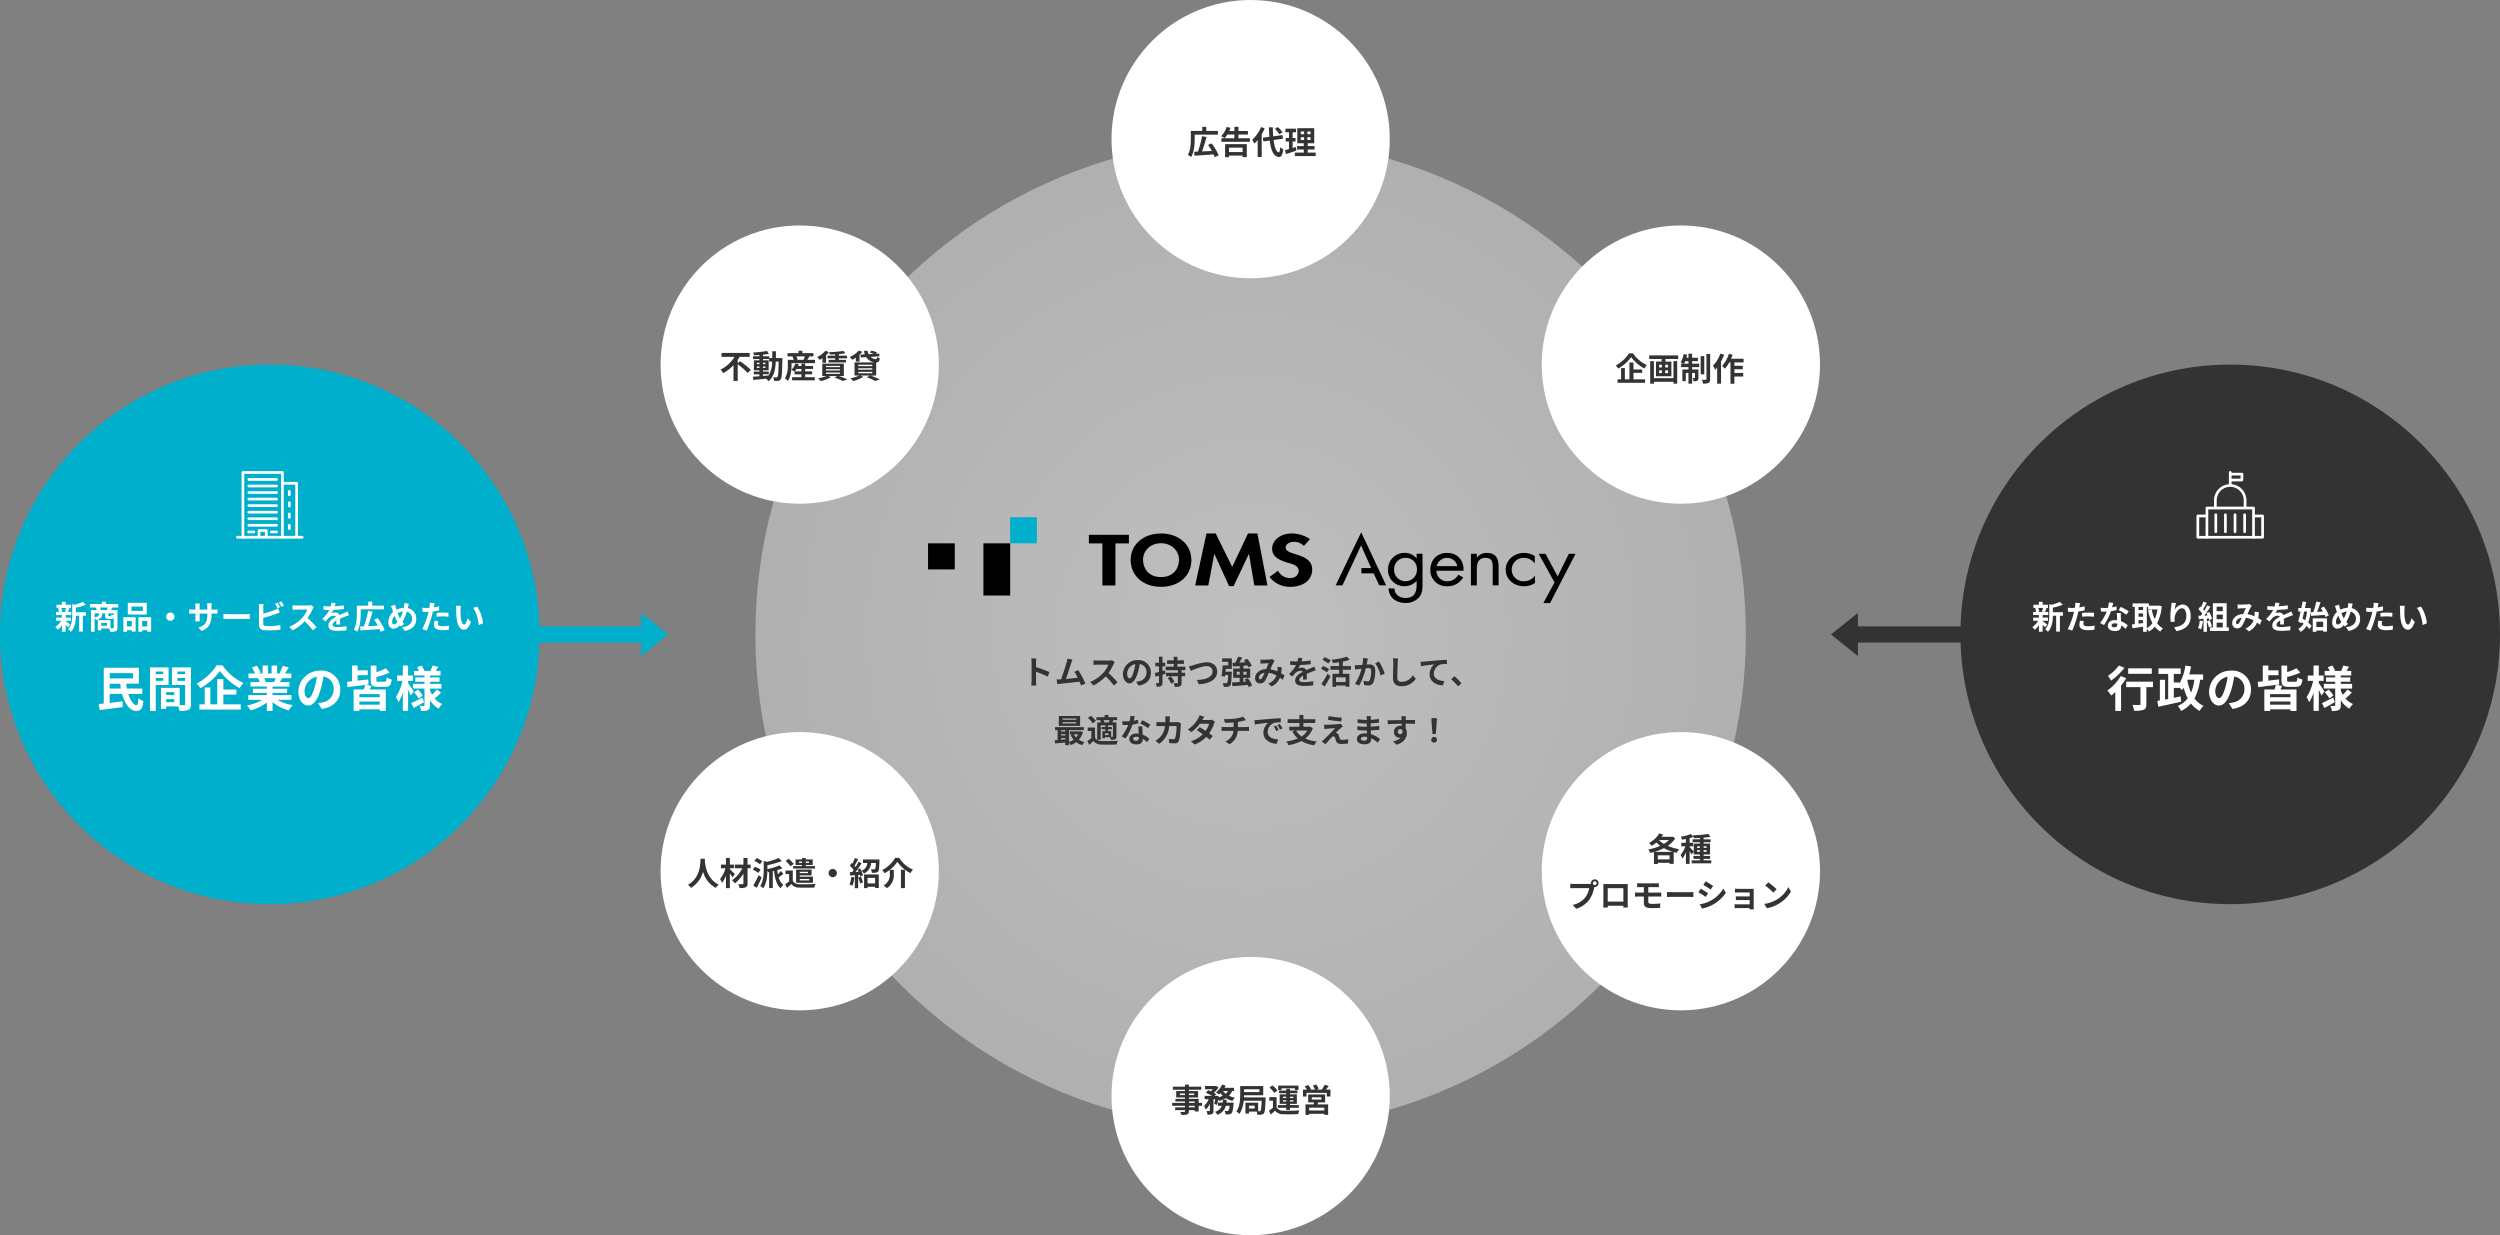 <svg xmlns="http://www.w3.org/2000/svg" xmlns:xlink="http://www.w3.org/1999/xlink" width="926.666" height="457.85" viewBox="0 0 926.666 457.85">
  <rect x="0" y="0" width="926.666" height="457.85" fill="#808080" stroke="none"/>
  <defs>
    <radialGradient id="radial-gradient" cx="0.5" cy="0.5" r="0.5" gradientUnits="objectBoundingBox">
      <stop offset="0" stop-color="#fff"/>
      <stop offset="1" stop-color="#e0e0e0"/>
    </radialGradient>
    <clipPath id="clip-path">
      <rect id="Rectangle_1858" data-name="Rectangle 1858" width="240" height="31.826" fill="none"/>
    </clipPath>
  </defs>
  <g id="グループ_83533" data-name="グループ 83533" transform="translate(-373.187 -143.916)">
    <g id="グループ_55208" data-name="グループ 55208" transform="translate(-178.148 -1354.904)">
      <rect id="長方形_27821" data-name="長方形 27821" width="131" height="6" transform="translate(659 1731)" fill="#00afcc"/>
      <path id="多角形_46" data-name="多角形 46" d="M8,0l8,10H0Z" transform="translate(799 1726) rotate(90)" fill="#00afcc"/>
    </g>
    <g id="グループ_55209" data-name="グループ 55209" transform="translate(1051.852 371.096)">
      <rect id="長方形_27821-2" data-name="長方形 27821" width="131" height="6" transform="translate(9 5)" fill="#333"/>
      <path id="多角形_46-2" data-name="多角形 46" d="M8,0l8,10H0Z" transform="translate(0 16) rotate(-90)" fill="#333"/>
    </g>
    <circle id="楕円形_332" data-name="楕円形 332" cx="183.571" cy="183.571" r="183.571" transform="translate(653.188 195.487)" opacity="0.5" fill="url(#radial-gradient)"/>
    <g id="グループ_55202" data-name="グループ 55202" transform="translate(149.335 -18.498)">
      <circle id="楕円形_322" data-name="楕円形 322" cx="100" cy="100" r="100" transform="translate(223.852 297.557)" fill="#00afcc"/>
      <g id="グループ_55206" data-name="グループ 55206" transform="translate(0 -5)">
        <path id="パス_10" data-name="パス 10" d="M-75.516-7.812a8.969,8.969,0,0,1-.444,1.32l.792.168H-77.52l.6-.168a4.732,4.732,0,0,0-.408-1.32Zm-.156,4.788h1.98v-1.2h-1.98v-.924h2.088V-6.324H-74.8c.168-.36.36-.84.576-1.356l-.7-.132h1.236V-8.976h-1.992v-1.092h-1.38v1.092h-2.016v1.164h1.344l-.732.168a5.559,5.559,0,0,1,.36,1.32h-1.1v1.176h2.148v.924h-2.112v1.2h1.824A7.873,7.873,0,0,1-79.5-.708,5.274,5.274,0,0,1-78.576.3a8.476,8.476,0,0,0,1.524-1.692V1.02h1.38V-1.536A11.23,11.23,0,0,1-74.8-.6l.828-1.02c-.276-.216-1.272-1.008-1.7-1.308Zm7.536-3.192H-71.88V-7.9A19.446,19.446,0,0,0-68.2-9l-1.14-1.044A14.124,14.124,0,0,1-72.4-8.988l-.828-.228v4.152c0,1.656-.144,3.7-1.524,5.16a3.289,3.289,0,0,1,1.02.972C-72.144-.576-71.892-3.108-71.88-4.9h1.224V.972h1.38V-4.9h1.14Zm5.544-.8a5.728,5.728,0,0,0-.384-.936h3c-.132.312-.3.648-.444.936Zm4.752,1.944a3.49,3.49,0,0,1-.84-.336c-.036.576-.084.66-.288.66h-.624c-.2,0-.24-.036-.24-.288V-5.8h1.992Zm-7.08-.72h1.644c-.084.828-.36,1.26-1.644,1.512Zm4.6,4.584h-2.16V-2.22h2.16Zm4.14-6.744v-1.3h-4.584v-.9H-62.22v.9h-4.464v1.3h2.172a8,8,0,0,1,.372.936h-2.136V1.02h1.356V-4.116a2.893,2.893,0,0,1,.516.84c1.824-.42,2.268-1.188,2.376-2.52h.972v.768c0,.972.216,1.3,1.284,1.3h.972a.923.923,0,0,0,.96-.48V-.528c0,.18-.06.24-.264.24-.144,0-.516,0-.936-.012V-3.276h-4.7V.492h1.26v-.66h2.928a5.768,5.768,0,0,1,.408,1.212A5.343,5.343,0,0,0-57.072.8c.468-.228.612-.612.612-1.32v-6.5h-2.388c.156-.264.336-.588.528-.936Zm9.132,1.248h-4.2v-1.62h4.2ZM-45.6-9.7h-7.032v4.344H-45.6Zm-5.544,6.708V-.924h-1.788V-2.988Zm-3.132,4.032h1.344v-.6h1.788v.54h1.428v-5.34h-4.56Zm6.948-1.968V-2.988h1.908V-.924ZM-48.7-4.356v5.4h1.368v-.6h1.908V1h1.44V-4.356ZM-36.864-6.1A1.547,1.547,0,0,0-38.4-4.56a1.547,1.547,0,0,0,1.536,1.536A1.547,1.547,0,0,0-35.328-4.56,1.547,1.547,0,0,0-36.864-6.1ZM-21.6-5.3v-.4h.888c.636,0,1.056.012,1.32.036v-1.6a7.111,7.111,0,0,1-1.32.084H-21.6v-1.26a7.56,7.56,0,0,1,.084-1.116h-1.716a7.919,7.919,0,0,1,.072,1.116v1.26H-26V-8.364a7.334,7.334,0,0,1,.072-1.08h-1.7c.036.36.072.732.072,1.08v1.188h-1.02a7.8,7.8,0,0,1-1.3-.108v1.632c.264-.024.7-.048,1.3-.048h1.02v1.632a9.7,9.7,0,0,1-.072,1.26h1.68c-.012-.24-.048-.732-.048-1.26V-5.7h2.844v.456c0,2.952-1.02,3.984-3.336,4.788L-25.212.756C-22.32-.516-21.6-2.328-21.6-5.3Zm4.416-.252v1.884c.444-.036,1.248-.06,1.932-.06h6.444c.5,0,1.116.048,1.4.06V-5.556c-.312.024-.84.072-1.4.072h-6.444C-15.876-5.484-16.752-5.52-17.184-5.556ZM2.856-9.72l-.948.384a14.362,14.362,0,0,1,.936,1.668l.972-.408C3.588-8.52,3.156-9.276,2.856-9.72Zm1.416-.54-.948.384A12.723,12.723,0,0,1,4.3-8.22l.948-.408A13.247,13.247,0,0,0,4.272-10.26ZM-2.316-9.2H-4.092A9.929,9.929,0,0,1-4-7.956v6.54A1.731,1.731,0,0,0-2.352.384,13.358,13.358,0,0,0-.336.516,34.1,34.1,0,0,0,3.936.264V-1.488a20.329,20.329,0,0,1-4.176.42A11.223,11.223,0,0,1-1.632-1.14c-.54-.108-.78-.24-.78-.756v-2.22a41.421,41.421,0,0,0,4.7-1.464c.4-.144.936-.372,1.4-.564L3.048-7.668A7.761,7.761,0,0,1,1.74-7.02,30.263,30.263,0,0,1-2.412-5.688V-7.956A9.015,9.015,0,0,1-2.316-9.2ZM16.3-8.136l-.984-.732a4.3,4.3,0,0,1-1.236.156H9.84A13.407,13.407,0,0,1,8.424-8.8v1.7c.252-.012.912-.084,1.416-.084h4.068a9.3,9.3,0,0,1-1.788,2.94A13.452,13.452,0,0,1,7.2-.792L8.436.5a15.807,15.807,0,0,0,4.512-3.372,27.365,27.365,0,0,1,3.024,3.4L17.34-.66a33.735,33.735,0,0,0-3.348-3.432,17.643,17.643,0,0,0,1.884-3.3A5.67,5.67,0,0,1,16.3-8.136Zm8.112-1.488-1.584-.132a6.672,6.672,0,0,1-.24,1.38h-.576A15.614,15.614,0,0,1,19.9-8.52v1.4c.66.048,1.536.072,2.028.072h.156a11.777,11.777,0,0,1-2.652,3.312l1.284.96a13.816,13.816,0,0,1,1.116-1.32A2.923,2.923,0,0,1,23.7-4.92a.923.923,0,0,1,.84.408c-1.368.708-2.808,1.668-2.808,3.2s1.392,2,3.276,2a30.019,30.019,0,0,0,3.4-.2l.048-1.548a19.631,19.631,0,0,1-3.408.336c-1.176,0-1.74-.18-1.74-.84,0-.6.48-1.068,1.38-1.584-.012.528-.024,1.1-.06,1.464h1.44c-.012-.552-.036-1.44-.048-2.112.732-.336,1.416-.6,1.956-.816.408-.156,1.044-.4,1.428-.5L28.8-6.5c-.444.228-.864.42-1.332.624-.492.216-1,.42-1.62.708a1.625,1.625,0,0,0-1.6-.924,4.066,4.066,0,0,0-1.356.24A8.378,8.378,0,0,0,23.58-7.08a35.747,35.747,0,0,0,3.912-.3L27.5-8.772a30.38,30.38,0,0,1-3.4.348A11.481,11.481,0,0,0,24.408-9.624ZM33.7-7.272h8.616V-8.64H37.98v-1.512H36.492V-8.64H32.268v3.024c0,1.692-.084,4.152-1.116,5.844a5.483,5.483,0,0,1,1.224.792C33.5-.792,33.7-3.72,33.7-5.616Zm8.88,7.68a19.025,19.025,0,0,0-2.592-4.44l-1.332.576a22.559,22.559,0,0,1,1.4,2.22c-1.236.072-2.5.132-3.636.18a53.892,53.892,0,0,0,1.668-5.328l-1.632-.324A36.735,36.735,0,0,1,34.884-.984c-.516.012-.984.036-1.4.048L33.612.54c1.86-.108,4.548-.3,7.08-.5A7.309,7.309,0,0,1,41.1,1.068ZM51.54-9.408l-1.656-.156a8.107,8.107,0,0,1-.1,1.14q-.036.27-.108.576a6.541,6.541,0,0,0-2.724.72c-.084-.252-.156-.5-.216-.732-.1-.36-.192-.756-.264-1.152L44.9-8.52a7.614,7.614,0,0,1,.48,1.248c.108.324.2.648.324.972a5.246,5.246,0,0,0-1.776,3.792c0,1.548.912,2.388,1.908,2.388A3.089,3.089,0,0,0,48.2-1.392c.12.156.264.312.408.468l1.212-.96a9.591,9.591,0,0,1-.66-.72A15.175,15.175,0,0,0,50.8-6.42,2.6,2.6,0,0,1,52.74-3.768c0,1.5-1.044,2.856-3.672,3.072L49.98.7c2.5-.384,4.308-1.836,4.308-4.38A3.956,3.956,0,0,0,51.156-7.74c.036-.156.072-.3.108-.456C51.336-8.5,51.444-9.084,51.54-9.408Zm-6.2,6.78a3.626,3.626,0,0,1,.888-2.256,12.926,12.926,0,0,0,1.116,2.3c-.444.54-.888.912-1.32.912S45.336-2.04,45.336-2.628ZM47.388-5.82a4.808,4.808,0,0,1,1.932-.672A13.824,13.824,0,0,1,48.252-3.9,12.324,12.324,0,0,1,47.388-5.82Zm15.1,2.892-1.428-.144a8.392,8.392,0,0,0-.216,1.608c0,1.212,1.092,1.908,3.108,1.908A19.263,19.263,0,0,0,66.4.276l.06-1.536a14.083,14.083,0,0,1-2.5.252c-1.284,0-1.644-.4-1.644-.924A4.111,4.111,0,0,1,62.484-2.928ZM61.128-9.576,59.292-9.72a6.152,6.152,0,0,1-.036,1.212q-.036.288-.108.684-.558.036-1.08.036a11.875,11.875,0,0,1-1.512-.1l.036,1.5c.42.024.876.048,1.452.048.252,0,.516-.012.792-.024-.072.348-.168.684-.252,1.008a25.982,25.982,0,0,1-2.076,5.4l1.668.564a37.289,37.289,0,0,0,1.908-5.556c.132-.492.252-1.02.36-1.536a22.091,22.091,0,0,0,2.34-.4v-1.5c-.66.156-1.332.288-2,.384.036-.168.072-.324.1-.456C60.924-8.712,61.032-9.252,61.128-9.576Zm.708,3.624v1.4a20.618,20.618,0,0,1,2.316-.12,17.592,17.592,0,0,1,2.064.144l.036-1.44a21.1,21.1,0,0,0-2.112-.108C63.372-6.072,62.508-6.012,61.836-5.952ZM70.848-8.58,69-8.6a7.294,7.294,0,0,1,.1,1.224c0,.732.012,2.136.132,3.24.336,3.216,1.476,4.4,2.8,4.4.96,0,1.716-.732,2.508-2.82l-1.2-1.464c-.228.96-.708,2.364-1.272,2.364-.756,0-1.116-1.188-1.284-2.916-.072-.864-.084-1.764-.072-2.544A9.709,9.709,0,0,1,70.848-8.58Zm6,.276-1.524.492c1.308,1.488,1.944,4.4,2.136,6.336l1.572-.612A13.333,13.333,0,0,0,76.848-8.3ZM-59.346,22.068V20.286h3.924q.081.918.216,1.782Zm8.64-5.706v1.944h-8.64V16.362Zm3.456,7.7v-2h-5.724c-.108-.576-.18-1.17-.234-1.782h4.68V14.364H-61.542V27.63c-.684.09-1.332.144-1.89.2L-63,30.06c2.34-.306,5.526-.72,8.5-1.134l-.072-2.124c-1.584.2-3.24.4-4.77.594v-3.33h4.572c.99,3.636,2.9,6.3,5.238,6.318,1.62,0,2.376-.666,2.682-3.69a5.568,5.568,0,0,1-1.854-1.026c-.09,1.818-.288,2.574-.7,2.574-1.044.018-2.286-1.728-3.06-4.176Zm7.74-8.28v.954h-2.772v-.954Zm-2.772,3.42V18.18h2.772v1.026Zm4.77,1.53v-6.5h-6.894V30.366h2.124v-9.63Zm3.276-1.494V18.18h2.862v1.062Zm2.862-3.456v.954h-2.862v-.954Zm-7.02,11.34V26.01h2.97v1.116Zm2.97-2.646h-2.97V23.4h2.97Zm6.21-10.242H-36.27v6.534h4.9V27.81c0,.288-.108.4-.432.4-.234.018-.9.018-1.6,0V21.834l-6.048-.018v.018h-.882V29.61h1.944v-.918h4.464a7.926,7.926,0,0,1,.468,1.674,7.777,7.777,0,0,0,3.294-.414c.72-.342.954-.972.954-2.124Zm9.5-.756a19.847,19.847,0,0,1-7.362,6.75,9.019,9.019,0,0,1,1.35,1.728,22.3,22.3,0,0,0,7.2-6.372,24.094,24.094,0,0,0,7.344,6.354,11.673,11.673,0,0,1,1.44-1.926,19.138,19.138,0,0,1-7.776-6.534Zm2.5,10.854h4.824v-1.89h-4.824V18.594h-2.25v9.342h-2.556V21.69H-24.12v6.246h-1.962V29.88h15.318V27.936h-6.444Zm19.422-6.1c-.2.486-.414,1.008-.63,1.44H-1.782l.306-.054a9.67,9.67,0,0,0-.612-1.386Zm5.814,8.028V24.5h-7v-.792h5.4V22.158h-5.4v-.81H7.272V19.674H3.744c.27-.432.558-.918.846-1.44H7.974V16.488H5.634c.414-.63.9-1.44,1.4-2.268l-2.25-.54a14.5,14.5,0,0,1-1.134,2.61l.648.2H2.7V13.554H.684v2.934H-.648V13.554h-2v2.934H-4.284l.882-.324A13.62,13.62,0,0,0-4.77,13.626l-1.836.63A16.135,16.135,0,0,1-5.49,16.488H-7.9v1.746H-4.14l-.216.036a8.089,8.089,0,0,1,.612,1.4h-3.42v1.674H-1.08v.81H-6.264v1.548H-1.08V24.5H-7.956v1.764H-2.79a18.911,18.911,0,0,1-5.688,2.106A9.984,9.984,0,0,1-7.11,30.15a17.075,17.075,0,0,0,6.03-2.916v3.132H1.026v-3.24a15.365,15.365,0,0,0,6.048,3.042,10.069,10.069,0,0,1,1.44-1.944,16.081,16.081,0,0,1-5.706-1.962Zm18.09-3.8a6.855,6.855,0,0,0-7.272-7.02,8,8,0,0,0-8.262,7.7c0,3.042,1.656,5.238,3.654,5.238,1.962,0,3.51-2.232,4.59-5.868a36.4,36.4,0,0,0,1.08-4.878,4.45,4.45,0,0,1,3.78,4.752,4.885,4.885,0,0,1-4.1,4.824,13.844,13.844,0,0,1-1.674.288l1.35,2.142C23.8,28.944,26.118,26.262,26.118,22.464Zm-13.23.45a5.666,5.666,0,0,1,4.572-5.22,27.019,27.019,0,0,1-.954,4.356c-.738,2.43-1.44,3.564-2.2,3.564C13.608,25.614,12.888,24.732,12.888,22.914ZM40.752,25.29H33.21V24.156h7.542ZM33.21,28.044V26.892h7.542v1.152ZM35.568,20.7l1.026-.126-.072-1.89c-1.314.162-2.682.324-3.96.468V17.136h3.762V15.318H32.562V13.554H30.51v5.832l-1.89.216.2,1.962c1.782-.234,4.176-.54,6.534-.828-.126.486-.306,1.116-.5,1.674h-3.78v7.956H33.21V29.79h7.542v.576H43V22.41H37.044c.2-.4.432-.846.648-1.314Zm4.806-1.134c-.738,0-.846-.09-.846-.7V17.8a28.21,28.21,0,0,0,4.878-1.638l-1.422-1.6A20.642,20.642,0,0,1,39.528,16v-2.43H37.422v5.292c0,1.962.5,2.592,2.682,2.592h2.628c1.638,0,2.214-.594,2.466-2.736a6.5,6.5,0,0,1-1.89-.756c-.072,1.35-.2,1.6-.774,1.6Zm12.978,3.6c-.306-.486-1.6-2.466-2.088-3.132v-.792h1.8v-1.98h-1.8V13.554H49.32v3.708H47.16v1.98h2a18,18,0,0,1-2.412,6.03,10.27,10.27,0,0,1,.936,1.89,15.185,15.185,0,0,0,1.638-3.546v6.732h1.944V22.59c.4.774.774,1.584.99,2.106ZM56.61,25.4c-1.53.792-3.114,1.6-4.176,2.088l.918,1.8c1.152-.63,2.556-1.422,3.816-2.16Zm-3.15-1.962a12.618,12.618,0,0,1,1.71,2.3l1.53-1.08a12.331,12.331,0,0,0-1.782-2.178ZM61.9,22.428a14.168,14.168,0,0,1-1.746,1.944,9.77,9.77,0,0,1-.738-1.584v-.7h4.194V20.34H59.418v-.792H62.91v-1.6H59.418v-.72h3.87V15.552H61.542c.288-.45.612-.99.936-1.53l-2.124-.486c-.18.576-.54,1.4-.81,2.016H57.312a9.956,9.956,0,0,0-1.026-1.98l-1.692.576a10.218,10.218,0,0,1,.7,1.4H53.46v1.674h3.888v.72h-3.4v1.6h3.4v.792h-4.23v1.746h4.23v6.138c0,.216-.072.306-.288.306s-.918,0-1.53-.036a6.659,6.659,0,0,1,.576,1.908,5.871,5.871,0,0,0,2.556-.36c.576-.324.756-.828.756-1.8V26.37A8.538,8.538,0,0,0,62.6,29.538a7.967,7.967,0,0,1,1.35-1.728,7.523,7.523,0,0,1-2.808-2.034,28.972,28.972,0,0,0,2.376-2.214Z" transform="translate(323.851 400.557)" fill="#fff"/>
        <g id="グループ_55204" data-name="グループ 55204" transform="translate(1724.52 1147.967)">
          <path id="線_401" data-name="線 401" d="M24,.5H0A.5.5,0,0,1-.5,0,.5.5,0,0,1,0-.5H24a.5.5,0,0,1,.5.5A.5.5,0,0,1,24,.5Z" transform="translate(-1412.669 -781.413)" fill="#fff"/>
          <path id="パス_94446" data-name="パス 94446" d="M-1368.375-780.913a.5.5,0,0,1-.5-.5v-23.5h-13.638v23.5a.5.5,0,0,1-.5.5.5.5,0,0,1-.5-.5v-24a.5.5,0,0,1,.5-.5h14.638a.5.5,0,0,1,.5.5v24A.5.5,0,0,1-1368.375-780.913Z" transform="translate(-27.613)" fill="#fff"/>
          <path id="パス_94447" data-name="パス 94447" d="M-1160.963-727.51a.5.5,0,0,1-.5-.5v-18.8h-4.449a.5.5,0,0,1-.5-.5.5.5,0,0,1,.5-.5h4.949a.5.5,0,0,1,.5.5v19.3A.5.5,0,0,1-1160.963-727.51Z" transform="translate(-229.75 -54.096)" fill="#fff"/>
          <path id="パス_94448" data-name="パス 94448" d="M-1293.7-490.516a.5.5,0,0,1-.5-.5V-492.7h-1.7v1.681a.5.5,0,0,1-.5.5.5.5,0,0,1-.5-.5V-493.2a.5.5,0,0,1,.5-.5h2.7a.5.5,0,0,1,.5.5v2.181A.5.5,0,0,1-1293.7-490.516Z" transform="translate(-108.259 -290.697)" fill="#fff"/>
          <path id="線_402" data-name="線 402" d="M10.257.5H0A.5.5,0,0,1-.5,0,.5.5,0,0,1,0-.5H10.257a.5.5,0,0,1,.5.5A.5.5,0,0,1,10.257.5Z" transform="translate(-1408.435 -802.84)" fill="#fff"/>
          <path id="線_403" data-name="線 403" d="M0,1.741a.5.5,0,0,1-.5-.5V0A.5.5,0,0,1,0-.5.5.5,0,0,1,.5,0V1.241A.5.5,0,0,1,0,1.741Z" transform="translate(-1393.441 -798.396)" fill="#fff"/>
          <path id="線_404" data-name="線 404" d="M0,1.741a.5.5,0,0,1-.5-.5V0A.5.5,0,0,1,0-.5.5.5,0,0,1,.5,0V1.241A.5.5,0,0,1,0,1.741Z" transform="translate(-1393.441 -794.212)" fill="#fff"/>
          <path id="線_405" data-name="線 405" d="M0,1.741a.5.5,0,0,1-.5-.5V0A.5.5,0,0,1,0-.5.5.5,0,0,1,.5,0V1.241A.5.5,0,0,1,0,1.741Z" transform="translate(-1393.441 -790.028)" fill="#fff"/>
          <path id="線_406" data-name="線 406" d="M0,1.741a.5.5,0,0,1-.5-.5V0A.5.5,0,0,1,0-.5.5.5,0,0,1,.5,0V1.241A.5.5,0,0,1,0,1.741Z" transform="translate(-1393.441 -785.844)" fill="#fff"/>
          <path id="線_407" data-name="線 407" d="M10.257.5H0A.5.5,0,0,1-.5,0,.5.5,0,0,1,0-.5H10.257a.5.5,0,0,1,.5.5A.5.5,0,0,1,10.257.5Z" transform="translate(-1408.435 -800.412)" fill="#fff"/>
          <path id="線_408" data-name="線 408" d="M10.257.5H0A.5.5,0,0,1-.5,0,.5.5,0,0,1,0-.5H10.257a.5.5,0,0,1,.5.5A.5.5,0,0,1,10.257.5Z" transform="translate(-1408.435 -797.984)" fill="#fff"/>
          <path id="線_409" data-name="線 409" d="M10.257.5H0A.5.5,0,0,1-.5,0,.5.5,0,0,1,0-.5H10.257a.5.5,0,0,1,.5.5A.5.5,0,0,1,10.257.5Z" transform="translate(-1408.435 -795.556)" fill="#fff"/>
          <path id="線_410" data-name="線 410" d="M10.257.5H0A.5.5,0,0,1-.5,0,.5.5,0,0,1,0-.5H10.257a.5.5,0,0,1,.5.5A.5.5,0,0,1,10.257.5Z" transform="translate(-1408.435 -793.128)" fill="#fff"/>
          <path id="線_411" data-name="線 411" d="M10.257.5H0A.5.5,0,0,1-.5,0,.5.5,0,0,1,0-.5H10.257a.5.5,0,0,1,.5.5A.5.5,0,0,1,10.257.5Z" transform="translate(-1408.435 -790.701)" fill="#fff"/>
          <path id="線_412" data-name="線 412" d="M10.257.5H0A.5.5,0,0,1-.5,0,.5.5,0,0,1,0-.5H10.257a.5.5,0,0,1,.5.5A.5.5,0,0,1,10.257.5Z" transform="translate(-1408.435 -788.273)" fill="#fff"/>
          <path id="線_413" data-name="線 413" d="M10.257.5H0A.5.5,0,0,1-.5,0,.5.5,0,0,1,0-.5H10.257a.5.5,0,0,1,.5.5A.5.5,0,0,1,10.257.5Z" transform="translate(-1408.435 -785.845)" fill="#fff"/>
          <path id="線_414" data-name="線 414" d="M1.9.5H0A.5.5,0,0,1-.5,0,.5.5,0,0,1,0-.5H1.9a.5.5,0,0,1,.5.5A.5.5,0,0,1,1.9.5Z" transform="translate(-1408.498 -783.382)" fill="#fff"/>
          <path id="線_415" data-name="線 415" d="M1.9.5H0A.5.5,0,0,1-.5,0,.5.5,0,0,1,0-.5H1.9a.5.5,0,0,1,.5.5A.5.5,0,0,1,1.9.5Z" transform="translate(-1400.073 -783.382)" fill="#fff"/>
        </g>
      </g>
    </g>
    <g id="グループ_55203" data-name="グループ 55203" transform="translate(-80.999 -18.498)">
      <circle id="楕円形_331" data-name="楕円形 331" cx="100" cy="100" r="100" transform="translate(1180.852 297.557)" fill="#333"/>
      <g id="グループ_55207" data-name="グループ 55207" transform="translate(0 8)">
        <path id="パス_11" data-name="パス 11" d="M-69.372-7.812a8.969,8.969,0,0,1-.444,1.32l.792.168h-2.352l.6-.168a4.732,4.732,0,0,0-.408-1.32Zm-.156,4.788h1.98v-1.2h-1.98v-.924h2.088V-6.324h-1.212c.168-.36.36-.84.576-1.356l-.7-.132h1.236V-8.976h-1.992v-1.092h-1.38v1.092h-2.016v1.164h1.344l-.732.168a5.559,5.559,0,0,1,.36,1.32h-1.1v1.176h2.148v.924H-73.02v1.2H-71.2a7.873,7.873,0,0,1-2.16,2.316A5.274,5.274,0,0,1-72.432.3a8.476,8.476,0,0,0,1.524-1.692V1.02h1.38V-1.536a11.23,11.23,0,0,1,.876.936l.828-1.02c-.276-.216-1.272-1.008-1.7-1.308Zm7.536-3.192h-3.744V-7.9A19.446,19.446,0,0,0-62.052-9l-1.14-1.044a14.124,14.124,0,0,1-3.06,1.056l-.828-.228v4.152c0,1.656-.144,3.7-1.524,5.16a3.289,3.289,0,0,1,1.02.972C-66-.576-65.748-3.108-65.736-4.9h1.224V.972h1.38V-4.9h1.14Zm7.74,3.288-1.428-.144A8.392,8.392,0,0,0-55.9-1.464C-55.9-.252-54.8.444-52.788.444A19.263,19.263,0,0,0-50.34.276l.06-1.536a14.083,14.083,0,0,1-2.5.252c-1.284,0-1.644-.4-1.644-.924A4.111,4.111,0,0,1-54.252-2.928Zm-1.356-6.648-1.836-.144a6.152,6.152,0,0,1-.036,1.212q-.036.288-.108.684-.558.036-1.08.036a11.875,11.875,0,0,1-1.512-.1l.036,1.5c.42.024.876.048,1.452.048.252,0,.516-.012.792-.024-.072.348-.168.684-.252,1.008a25.982,25.982,0,0,1-2.076,5.4l1.668.564a37.289,37.289,0,0,0,1.908-5.556c.132-.492.252-1.02.36-1.536a22.091,22.091,0,0,0,2.34-.4v-1.5c-.66.156-1.332.288-2,.384.036-.168.072-.324.1-.456C-55.812-8.712-55.7-9.252-55.608-9.576Zm.708,3.624v1.4a20.618,20.618,0,0,1,2.316-.12,17.592,17.592,0,0,1,2.064.144l.036-1.44A21.1,21.1,0,0,0-52.6-6.072C-53.364-6.072-54.228-6.012-54.9-5.952ZM-43.344-9.66-45-9.828a10.091,10.091,0,0,1-.324,2c-.372.036-.732.048-1.092.048a15.16,15.16,0,0,1-1.6-.084l.108,1.392c.516.036,1.008.048,1.5.048.2,0,.408,0,.624-.012A18.906,18.906,0,0,1-48.228-2.2l1.452.744a22.111,22.111,0,0,0,2.568-5.136,20.818,20.818,0,0,0,2.1-.42L-42.156-8.4a14.711,14.711,0,0,1-1.62.384C-43.6-8.664-43.44-9.276-43.344-9.66Zm-.624,8.3c0-.42.444-.732,1.14-.732a4.311,4.311,0,0,1,.972.12v.24c0,.66-.252,1.116-1.08,1.116C-43.6-.612-43.968-.912-43.968-1.356Zm3.432-4.572h-1.5c.024.732.084,1.8.132,2.688-.276-.024-.54-.048-.828-.048-1.668,0-2.652.9-2.652,2.076,0,1.32,1.176,1.98,2.664,1.98,1.7,0,2.316-.864,2.316-1.98v-.12a10.173,10.173,0,0,1,1.62,1.284l.8-1.284a7.847,7.847,0,0,0-2.484-1.536c-.024-.6-.06-1.176-.072-1.524C-40.548-4.92-40.572-5.424-40.536-5.928Zm2.064.636.852-1.26a20.671,20.671,0,0,0-2.964-1.632L-41.352-7A17.32,17.32,0,0,1-38.472-5.292Zm7.56-2.88h.42v.936h3.54A13.611,13.611,0,0,1-27.984-3.66a14.471,14.471,0,0,1-1.1-3.552l-1.368.276a17,17,0,0,0,1.62,4.752A6.506,6.506,0,0,1-30.912-.276ZM-34-3.276h1.7V-2.2c-.576.072-1.152.156-1.7.228Zm0-2.472h1.7v1.2H-34Zm1.7-2.424v1.14H-34v-1.14Zm5.976-.5-.24.036h-3.588v-.852h-6.024v1.32h.816V-1.8c-.408.048-.78.084-1.1.12l.276,1.428c1.1-.168,2.508-.384,3.888-.624v1.92h1.38V-.084A5.708,5.708,0,0,1-30.12.96,8.221,8.221,0,0,0-27.984-.876,7.57,7.57,0,0,0-25.92.96a5.18,5.18,0,0,1,.984-1.176A6.6,6.6,0,0,1-27.108-2.16,15.928,15.928,0,0,0-25.38-8.448Zm6.216-.96-1.644-.072a10.628,10.628,0,0,1-.1,1.26,31.575,31.575,0,0,0-.336,3.84,13.573,13.573,0,0,0,.156,2l1.476-.1a6.275,6.275,0,0,1-.06-1.272c.06-1.584,1.3-3.708,2.712-3.708,1.008,0,1.632,1.032,1.632,2.88,0,2.9-1.884,3.78-4.548,4.188L-19.9.78c3.18-.576,5.256-2.2,5.256-5.592,0-2.64-1.3-4.272-2.964-4.272A3.7,3.7,0,0,0-20.58-7.14,19.566,19.566,0,0,1-20.1-9.636Zm8.808,6.492A8.725,8.725,0,0,1-11.928-.36a7.054,7.054,0,0,1,1.092.516,11.1,11.1,0,0,0,.72-3.1Zm3.336-.78a6.53,6.53,0,0,1,.168.648l1.08-.5a9.787,9.787,0,0,0-1.1-2.532l-1.008.444c.144.252.288.54.42.828l-1.212.048A38.631,38.631,0,0,0-7.32-8.244l-1.212-.5a18.763,18.763,0,0,1-1.1,1.968c-.12-.156-.264-.336-.42-.5.432-.672.924-1.6,1.356-2.424l-1.26-.444a15.863,15.863,0,0,1-.876,2.088l-.288-.252-.672.984a11.3,11.3,0,0,1,1.44,1.644c-.18.264-.372.516-.552.744l-.888.036.12,1.248L-9.9-3.78V1.056h1.26V-3.876Zm-.66,1.044A12.213,12.213,0,0,1-7.908-.564l1.128-.4a13.685,13.685,0,0,0-.78-2.256Zm3.576.54h2.292V-.564H-5.04Zm2.292-5.94v1.668H-5.04V-8.28Zm0,4.656H-5.04V-5.34h2.292Zm1.44,3.06v-9H-6.42v9h-1.1V.72H-.5V-.564Zm4.02-8.52.06,1.548c.312-.048.732-.084.972-.1.552-.036,1.584-.072,2.064-.1-.276.564-.624,1.38-.96,2.172-2.412.108-4.1,1.524-4.1,3.384A1.8,1.8,0,0,0,2.592-.228,2.092,2.092,0,0,0,4.464-1.284,23.587,23.587,0,0,0,5.82-4.164a8.32,8.32,0,0,1,2.844.972A5.17,5.17,0,0,1,5.616-.18L6.888.864A6,6,0,0,0,9.936-2.388a12.512,12.512,0,0,1,1.032.84l.7-1.668c-.348-.24-.78-.516-1.284-.8a19.488,19.488,0,0,0,.228-2.22L9.036-6.42a7.9,7.9,0,0,1,0,1.308c-.012.132-.024.264-.036.408a10.8,10.8,0,0,0-2.6-.768,25.568,25.568,0,0,1,1.2-2.58A2.893,2.893,0,0,1,8-8.556L7.044-9.3a2.578,2.578,0,0,1-.816.168c-.564.048-1.836.108-2.52.108C3.444-9.024,3.036-9.048,2.712-9.084ZM2.148-2.4c0-.756.756-1.572,2.1-1.776A13.439,13.439,0,0,1,3.276-2.22c-.216.3-.384.42-.624.42C2.376-1.8,2.148-2,2.148-2.4ZM18.264-9.624,16.68-9.756a6.672,6.672,0,0,1-.24,1.38h-.576a15.614,15.614,0,0,1-2.112-.144v1.4c.66.048,1.536.072,2.028.072h.156a11.777,11.777,0,0,1-2.652,3.312l1.284.96a13.816,13.816,0,0,1,1.116-1.32,2.923,2.923,0,0,1,1.872-.828.923.923,0,0,1,.84.408c-1.368.708-2.808,1.668-2.808,3.2s1.392,2,3.276,2a30.019,30.019,0,0,0,3.4-.2l.048-1.548A19.631,19.631,0,0,1,18.9-.72c-1.176,0-1.74-.18-1.74-.84,0-.6.48-1.068,1.38-1.584-.012.528-.024,1.1-.06,1.464h1.44c-.012-.552-.036-1.44-.048-2.112.732-.336,1.416-.6,1.956-.816.408-.156,1.044-.4,1.428-.5l-.6-1.392c-.444.228-.864.42-1.332.624-.492.216-1,.42-1.62.708a1.625,1.625,0,0,0-1.6-.924,4.066,4.066,0,0,0-1.356.24,8.378,8.378,0,0,0,.684-1.224,35.747,35.747,0,0,0,3.912-.3l.012-1.392a30.38,30.38,0,0,1-3.4.348A11.481,11.481,0,0,0,18.264-9.624ZM29.82-6.216l.144,1.368c1.368-.1,3.252-.228,5.04-.372a6.441,6.441,0,0,1,.3.828l1.236-.66A13.228,13.228,0,0,0,34.716-8.3l-1.128.576c.264.384.528.816.78,1.26-.744.036-1.476.084-2.172.12.444-1.044.9-2.352,1.284-3.54L31.9-10.164a27.866,27.866,0,0,1-1.092,3.9Zm-1.344-.252a13.9,13.9,0,0,1-.72,3.24c-.324-.228-.648-.444-.96-.636.2-.816.42-1.7.624-2.6Zm.564-1.344-.24.036H27.708c.168-.78.324-1.548.456-2.256l-1.344-.132c-.12.744-.276,1.56-.444,2.388H25.224v1.308H26.1c-.3,1.392-.624,2.724-.912,3.708l1.152.624.12-.42c.24.168.492.36.732.552A4.942,4.942,0,0,1,25.236-.048a5.932,5.932,0,0,1,.864,1.14,6.556,6.556,0,0,0,2.172-2.2A8.763,8.763,0,0,1,29.328.024l.852-1.14A8.55,8.55,0,0,0,28.9-2.364a17.765,17.765,0,0,0,1-5.316Zm5.412,5.136V-.708h-2.52V-2.676Zm-3.864,3.72h1.344V.576h2.52V1h1.416V-3.96h-5.28ZM45.4-9.408,43.74-9.564a8.107,8.107,0,0,1-.1,1.14q-.036.27-.108.576a6.541,6.541,0,0,0-2.724.72c-.084-.252-.156-.5-.216-.732-.1-.36-.192-.756-.264-1.152L38.76-8.52a7.614,7.614,0,0,1,.48,1.248c.108.324.2.648.324.972a5.246,5.246,0,0,0-1.776,3.792C37.788-.96,38.7-.12,39.7-.12A3.089,3.089,0,0,0,42.06-1.392c.12.156.264.312.408.468l1.212-.96a9.591,9.591,0,0,1-.66-.72A15.175,15.175,0,0,0,44.652-6.42,2.6,2.6,0,0,1,46.6-3.768c0,1.5-1.044,2.856-3.672,3.072L43.836.7c2.5-.384,4.308-1.836,4.308-4.38A3.956,3.956,0,0,0,45.012-7.74c.036-.156.072-.3.108-.456C45.192-8.5,45.3-9.084,45.4-9.408Zm-6.2,6.78a3.626,3.626,0,0,1,.888-2.256A12.926,12.926,0,0,0,41.2-2.58c-.444.54-.888.912-1.32.912S39.192-2.04,39.192-2.628ZM41.244-5.82a4.808,4.808,0,0,1,1.932-.672A13.824,13.824,0,0,1,42.108-3.9,12.324,12.324,0,0,1,41.244-5.82Zm15.1,2.892-1.428-.144A8.392,8.392,0,0,0,54.7-1.464C54.7-.252,55.788.444,57.8.444A19.263,19.263,0,0,0,60.252.276l.06-1.536a14.083,14.083,0,0,1-2.5.252c-1.284,0-1.644-.4-1.644-.924A4.111,4.111,0,0,1,56.34-2.928ZM54.984-9.576,53.148-9.72a6.152,6.152,0,0,1-.036,1.212q-.036.288-.108.684-.558.036-1.08.036a11.875,11.875,0,0,1-1.512-.1l.036,1.5c.42.024.876.048,1.452.048.252,0,.516-.012.792-.024-.072.348-.168.684-.252,1.008a25.982,25.982,0,0,1-2.076,5.4l1.668.564A37.289,37.289,0,0,0,53.94-4.944c.132-.492.252-1.02.36-1.536a22.091,22.091,0,0,0,2.34-.4v-1.5c-.66.156-1.332.288-2,.384.036-.168.072-.324.1-.456C54.78-8.712,54.888-9.252,54.984-9.576Zm.708,3.624v1.4a20.618,20.618,0,0,1,2.316-.12,17.592,17.592,0,0,1,2.064.144l.036-1.44A21.1,21.1,0,0,0,58-6.072C57.228-6.072,56.364-6.012,55.692-5.952ZM64.7-8.58,62.856-8.6a7.294,7.294,0,0,1,.1,1.224c0,.732.012,2.136.132,3.24.336,3.216,1.476,4.4,2.8,4.4.96,0,1.716-.732,2.508-2.82l-1.2-1.464c-.228.96-.708,2.364-1.272,2.364-.756,0-1.116-1.188-1.284-2.916-.072-.864-.084-1.764-.072-2.544A9.709,9.709,0,0,1,64.7-8.58Zm6,.276-1.524.492c1.308,1.488,1.944,4.4,2.136,6.336l1.572-.612A13.333,13.333,0,0,0,70.7-8.3ZM-29.07,14.58h-8.748v2.034h8.748Zm-12.2-1.026a16.013,16.013,0,0,1-4.068,3.834,12.445,12.445,0,0,1,1.188,1.746A24.165,24.165,0,0,0-39.2,14.4Zm.684,3.888a17.538,17.538,0,0,1-4.95,5.382,21.091,21.091,0,0,1,1.458,1.854c.486-.4.972-.846,1.476-1.332v7.038h2.142v-9.4a23.875,23.875,0,0,0,1.926-2.754Zm11.97,2.088h-9.954v2.034h5.31v6.264c0,.27-.126.342-.45.342-.324.018-1.512.018-2.538-.036a9.1,9.1,0,0,1,.648,2.178,9.937,9.937,0,0,0,3.51-.36c.792-.324,1.008-.918,1.008-2.07V21.564h2.466Zm12.816-.72h2.484a17.434,17.434,0,0,1-1.206,4.77,21.2,21.2,0,0,1-1.368-4.536Zm5.76,0V16.83h-5.13a26.059,26.059,0,0,0,.666-2.952l-2.124-.324a18,18,0,0,1-2.232,6.714v-.45h-2.052v-3.15h2.556V14.616H-26.6v2.052H-23v9.27l-1.152.216V18.828h-1.926V26.5l-.936.162.378,2.178c2.3-.522,5.49-1.206,8.442-1.89l-.18-1.962-2.538.54v-3.69h2.052v-.162a10.269,10.269,0,0,1,.99.972c.216-.27.432-.576.63-.882a20.1,20.1,0,0,0,1.476,3.96,9.11,9.11,0,0,1-3.672,2.79,8.348,8.348,0,0,1,1.206,1.89,11.4,11.4,0,0,0,3.672-2.79,9.712,9.712,0,0,0,3.222,2.736,7.992,7.992,0,0,1,1.458-1.836,8.707,8.707,0,0,1-3.366-2.772,20.705,20.705,0,0,0,2.088-6.93Zm17.73,3.654a6.855,6.855,0,0,0-7.272-7.02,8,8,0,0,0-8.262,7.7c0,3.042,1.656,5.238,3.654,5.238,1.962,0,3.51-2.232,4.59-5.868a36.4,36.4,0,0,0,1.08-4.878,4.45,4.45,0,0,1,3.78,4.752,4.885,4.885,0,0,1-4.1,4.824A13.844,13.844,0,0,1-.522,27.5l1.35,2.142C5.364,28.944,7.686,26.262,7.686,22.464Zm-13.23.45a5.666,5.666,0,0,1,4.572-5.22,27.018,27.018,0,0,1-.954,4.356c-.738,2.43-1.44,3.564-2.2,3.564C-4.824,25.614-5.544,24.732-5.544,22.914ZM22.32,25.29H14.778V24.156H22.32Zm-7.542,2.754V26.892H22.32v1.152ZM17.136,20.7l1.026-.126-.072-1.89c-1.314.162-2.682.324-3.96.468V17.136h3.762V15.318H14.13V13.554H12.078v5.832l-1.89.216.2,1.962c1.782-.234,4.176-.54,6.534-.828-.126.486-.306,1.116-.5,1.674h-3.78v7.956h2.142V29.79H22.32v.576h2.25V22.41H18.612c.2-.4.432-.846.648-1.314Zm4.806-1.134c-.738,0-.846-.09-.846-.7V17.8a28.21,28.21,0,0,0,4.878-1.638l-1.422-1.6A20.641,20.641,0,0,1,21.1,16v-2.43H18.99v5.292c0,1.962.5,2.592,2.682,2.592H24.3c1.638,0,2.214-.594,2.466-2.736a6.5,6.5,0,0,1-1.89-.756c-.072,1.35-.2,1.6-.774,1.6Zm12.978,3.6c-.306-.486-1.6-2.466-2.088-3.132v-.792h1.8v-1.98h-1.8V13.554H30.888v3.708h-2.16v1.98h2a18,18,0,0,1-2.412,6.03,10.27,10.27,0,0,1,.936,1.89,15.185,15.185,0,0,0,1.638-3.546v6.732h1.944V22.59c.4.774.774,1.584.99,2.106ZM38.178,25.4c-1.53.792-3.114,1.6-4.176,2.088l.918,1.8c1.152-.63,2.556-1.422,3.816-2.16Zm-3.15-1.962a12.618,12.618,0,0,1,1.71,2.3l1.53-1.08a12.331,12.331,0,0,0-1.782-2.178Zm8.442-1.008a14.168,14.168,0,0,1-1.746,1.944,9.77,9.77,0,0,1-.738-1.584v-.7H45.18V20.34H40.986v-.792h3.492v-1.6H40.986v-.72h3.87V15.552H43.11c.288-.45.612-.99.936-1.53l-2.124-.486c-.18.576-.54,1.4-.81,2.016H38.88a9.956,9.956,0,0,0-1.026-1.98l-1.692.576a10.218,10.218,0,0,1,.7,1.4H35.028v1.674h3.888v.72h-3.4v1.6h3.4v.792h-4.23v1.746h4.23v6.138c0,.216-.072.306-.288.306s-.918,0-1.53-.036a6.659,6.659,0,0,1,.576,1.908,5.871,5.871,0,0,0,2.556-.36c.576-.324.756-.828.756-1.8V26.37a8.538,8.538,0,0,0,3.186,3.168,7.967,7.967,0,0,1,1.35-1.728,7.523,7.523,0,0,1-2.808-2.034,28.972,28.972,0,0,0,2.376-2.214Z" transform="translate(1280.853 387.557)" fill="#fff"/>
        <g id="グループ_55205" data-name="グループ 55205" transform="translate(763.301 1142.083)">
          <path id="パス_94449" data-name="パス 94449" d="M691.029-800.56h-4.076a.5.5,0,0,1-.5-.5.5.5,0,0,1,.5-.5h3.576v-1.186h-3.576a.5.5,0,0,1-.5-.5.5.5,0,0,1,.5-.5h4.076a.5.5,0,0,1,.5.5v2.186A.5.5,0,0,1,691.029-800.56Z" transform="translate(-169.134 -8.683)" fill="#fff"/>
          <path id="線_416" data-name="線 416" d="M0,4.842a.5.5,0,0,1-.5-.5V0A.5.5,0,0,1,0-.5.5.5,0,0,1,.5,0V4.342A.5.5,0,0,1,0,4.842Z" transform="translate(517.552 -812.559)" fill="#fff"/>
          <path id="パス_94450" data-name="パス 94450" d="M601.559-732.42h0a.5.5,0,0,1-.5-.5v-2.46a6.014,6.014,0,0,1,6.007-6.007,6.014,6.014,0,0,1,6.007,6.007v2.394a.5.5,0,0,1-.5.5.5.5,0,0,1-.5-.5v-2.394a5.013,5.013,0,0,0-5.007-5.007,5.013,5.013,0,0,0-5.007,5.007v2.46A.5.5,0,0,1,601.559-732.42Z" transform="translate(-89.514 -66.825)" fill="#fff"/>
          <path id="パス_94451" data-name="パス 94451" d="M555.3-617.869h17.272a.5.5,0,0,1,.5.5v10.832a.5.5,0,0,1-.5.5H555.3a.5.5,0,0,1-.5-.5v-10.832A.5.5,0,0,1,555.3-617.869Zm16.772,1H555.8v9.832h16.272Z" transform="translate(-46.383 -181.99)" fill="#fff"/>
          <path id="線_417" data-name="線 417" d="M0,6.79a.5.5,0,0,1-.5-.5V0A.5.5,0,0,1,0-.5.5.5,0,0,1,.5,0V6.29A.5.5,0,0,1,0,6.79Z" transform="translate(512.207 -796.869)" fill="#fff"/>
          <path id="線_418" data-name="線 418" d="M0,6.79a.5.5,0,0,1-.5-.5V0A.5.5,0,0,1,0-.5.5.5,0,0,1,.5,0V6.29A.5.5,0,0,1,0,6.79Z" transform="translate(515.77 -796.869)" fill="#fff"/>
          <path id="線_419" data-name="線 419" d="M0,6.79a.5.5,0,0,1-.5-.5V0A.5.5,0,0,1,0-.5.5.5,0,0,1,.5,0V6.29A.5.5,0,0,1,0,6.79Z" transform="translate(519.334 -796.869)" fill="#fff"/>
          <path id="線_420" data-name="線 420" d="M0,6.79a.5.5,0,0,1-.5-.5V0A.5.5,0,0,1,0-.5.5.5,0,0,1,.5,0V6.29A.5.5,0,0,1,0,6.79Z" transform="translate(522.897 -796.869)" fill="#fff"/>
          <path id="パス_94452" data-name="パス 94452" d="M508.847-565.409h-3.3a.5.5,0,0,1-.5-.5v-7.885a.5.5,0,0,1,.5-.5h2.905a.5.5,0,0,1,.5.5.5.5,0,0,1-.5.5h-2.405v6.885h2.8a.5.5,0,0,1,.5.5A.5.5,0,0,1,508.847-565.409Z" transform="translate(0 -222.618)" fill="#fff"/>
          <path id="パス_94453" data-name="パス 94453" d="M815.015-565.409h-3.3a.5.5,0,0,1-.5-.5.5.5,0,0,1,.5-.5h2.8v-6.885H812.11a.5.5,0,0,1-.5-.5.5.5,0,0,1,.5-.5h2.905a.5.5,0,0,1,.5.5v7.885A.5.5,0,0,1,815.015-565.409Z" transform="translate(-285.463 -222.618)" fill="#fff"/>
        </g>
      </g>
    </g>
    <g id="グループ_55201" data-name="グループ 55201" transform="translate(8.578)">
      <path id="パス_12" data-name="パス 12" d="M-81.624-1.152a13.18,13.18,0,0,1-.12,1.68h1.872C-79.92.036-79.98-.8-79.98-1.152v-3.4A34.661,34.661,0,0,1-75.648-2.76l.684-1.656a39.193,39.193,0,0,0-5.016-1.86V-8.052a13.048,13.048,0,0,1,.108-1.44h-1.872a8.33,8.33,0,0,1,.12,1.44Zm15.18-7.9-1.908-.4a8.731,8.731,0,0,1-.288,1.392c-.348,1.248-1.38,4.536-2.076,6.312-.108,0-.228.012-.324.012-.4.012-.912.012-1.32.012l.276,1.752c.384-.048.828-.108,1.128-.144,1.512-.156,5.148-.54,7.092-.768.228.516.42,1.008.576,1.416l1.62-.72A36.906,36.906,0,0,0-64.3-5.172l-1.5.612a14.5,14.5,0,0,1,1.26,2.2c-1.212.144-2.916.336-4.38.48.6-1.608,1.572-4.656,1.956-5.832C-66.78-8.244-66.6-8.688-66.444-9.048Zm15.636.912-.984-.732a4.3,4.3,0,0,1-1.236.156h-4.236A13.406,13.406,0,0,1-58.68-8.8v1.7c.252-.012.912-.084,1.416-.084H-53.2a9.3,9.3,0,0,1-1.788,2.94A13.452,13.452,0,0,1-59.9-.792L-58.668.5a15.807,15.807,0,0,0,4.512-3.372,27.365,27.365,0,0,1,3.024,3.4L-49.764-.66a33.734,33.734,0,0,0-3.348-3.432,17.643,17.643,0,0,0,1.884-3.3A5.67,5.67,0,0,1-50.808-8.136Zm13.4,3.912A4.57,4.57,0,0,0-42.252-8.9,5.332,5.332,0,0,0-47.76-3.768c0,2.028,1.1,3.492,2.436,3.492,1.308,0,2.34-1.488,3.06-3.912a24.268,24.268,0,0,0,.72-3.252,2.967,2.967,0,0,1,2.52,3.168A3.256,3.256,0,0,1-41.76-1.056a9.23,9.23,0,0,1-1.116.192l.9,1.428C-38.952.1-37.4-1.692-37.4-4.224Zm-8.82.3A3.777,3.777,0,0,1-43.176-7.4a18.012,18.012,0,0,1-.636,2.9c-.492,1.62-.96,2.376-1.464,2.376C-45.744-2.124-46.224-2.712-46.224-3.924ZM-32.16-5.076l-.948.264V-6.576h1.02V-7.9h-1.02v-2.256h-1.308V-7.9h-1.356v1.32h1.356v2.1c-.588.144-1.116.276-1.548.384l.312,1.368,1.236-.36V-.552c0,.156-.06.2-.2.2a9.7,9.7,0,0,1-1-.012A4.882,4.882,0,0,1-35.244.96,3.017,3.017,0,0,0-33.6.7c.372-.228.492-.576.492-1.236V-3.456c.384-.108.756-.228,1.128-.336Zm1.02,2.844a9.442,9.442,0,0,1,1.26,2.1l1.212-.7a9.321,9.321,0,0,0-1.344-2.04Zm6.516-2.928v-1.3h-2.952V-7.5h2.424V-8.8h-2.424V-10.1h-1.356V-8.8h-2.46v1.3h2.46v1.044h-2.976v1.3h4.524v.948H-31.8v1.3h4.416V-.492c0,.168-.048.2-.24.2s-.8.012-1.344-.012a6.175,6.175,0,0,1,.408,1.344A4.944,4.944,0,0,0-26.628.816c.468-.216.6-.564.6-1.284V-2.916h1.32v-1.3h-1.32V-5.16Zm1.32-1.416.684,1.68c1.248-.54,4.092-1.74,5.856-1.74a1.977,1.977,0,0,1,2.22,1.992c0,2.088-2.544,3.024-5.8,3.108l.7,1.6c4.224-.216,6.816-1.956,6.816-4.68,0-2.22-1.7-3.468-3.876-3.468a19.739,19.739,0,0,0-5.124,1.152C-22.26-6.816-22.86-6.648-23.3-6.576Zm12.324-1.68h2.244v1.332h-2.076c-.072,1.3-.216,2.916-.384,3.96l1.248.192.072-.576h1.14c-.1,1.9-.216,2.688-.408,2.88a.441.441,0,0,1-.42.144c-.24,0-.732,0-1.248-.048a3.677,3.677,0,0,1,.432,1.4A10.453,10.453,0,0,0-8.928,1a1.322,1.322,0,0,0,.912-.48c.348-.432.48-1.644.6-4.548.012-.18.024-.54.024-.54H-9.756c.036-.348.06-.708.1-1.068h2.268V-9.516H-10.98ZM-5.6-3.48v-1.1h1.128v1.1Zm3.66-1.1v1.1H-3.108v-1.1ZM.108.552A10.247,10.247,0,0,0-1.5-2.208l-1.152.48c.18.252.36.516.528.792l-.984.072V-2.316h2.52V-5.76h-2.52V-6.792c.5-.036,1.008-.084,1.512-.12a4.513,4.513,0,0,1,.336.7L.024-6.8A10.817,10.817,0,0,0-1.74-9.372l-1.2.528c.192.228.4.492.576.744-.768.048-1.536.084-2.268.12.372-.576.768-1.224,1.1-1.848l-1.536-.348A14.792,14.792,0,0,1-6.132-7.908l-1.056.048L-7-6.528c.732-.048,1.6-.1,2.52-.168v.936H-6.888v3.444h2.412V-.768c-1.08.072-2.076.132-2.868.156l.168,1.38C-5.628.66-3.492.5-1.44.324a5.079,5.079,0,0,1,.3.78ZM3.192-9.084l.06,1.548c.312-.048.732-.084.972-.1.552-.036,1.584-.072,2.064-.1-.276.564-.624,1.38-.96,2.172-2.412.108-4.1,1.524-4.1,3.384A1.8,1.8,0,0,0,3.072-.228,2.092,2.092,0,0,0,4.944-1.284,23.587,23.587,0,0,0,6.3-4.164a8.32,8.32,0,0,1,2.844.972A5.17,5.17,0,0,1,6.1-.18L7.368.864a6,6,0,0,0,3.048-3.252,12.512,12.512,0,0,1,1.032.84l.7-1.668c-.348-.24-.78-.516-1.284-.8a19.488,19.488,0,0,0,.228-2.22L9.516-6.42a7.9,7.9,0,0,1,0,1.308c-.012.132-.024.264-.036.408a10.8,10.8,0,0,0-2.6-.768,25.568,25.568,0,0,1,1.2-2.58,2.893,2.893,0,0,1,.408-.5L7.524-9.3a2.578,2.578,0,0,1-.816.168c-.564.048-1.836.108-2.52.108C3.924-9.024,3.516-9.048,3.192-9.084ZM2.628-2.4c0-.756.756-1.572,2.1-1.776A13.439,13.439,0,0,1,3.756-2.22c-.216.3-.384.42-.624.42C2.856-1.8,2.628-2,2.628-2.4ZM18.744-9.624,17.16-9.756a6.672,6.672,0,0,1-.24,1.38h-.576a15.614,15.614,0,0,1-2.112-.144v1.4c.66.048,1.536.072,2.028.072h.156a11.777,11.777,0,0,1-2.652,3.312l1.284.96a13.816,13.816,0,0,1,1.116-1.32,2.923,2.923,0,0,1,1.872-.828.923.923,0,0,1,.84.408c-1.368.708-2.808,1.668-2.808,3.2s1.392,2,3.276,2a30.019,30.019,0,0,0,3.4-.2l.048-1.548A19.631,19.631,0,0,1,19.38-.72c-1.176,0-1.74-.18-1.74-.84,0-.6.48-1.068,1.38-1.584-.012.528-.024,1.1-.06,1.464H20.4c-.012-.552-.036-1.44-.048-2.112.732-.336,1.416-.6,1.956-.816.408-.156,1.044-.4,1.428-.5l-.6-1.392c-.444.228-.864.42-1.332.624-.492.216-1,.42-1.62.708a1.625,1.625,0,0,0-1.6-.924,4.066,4.066,0,0,0-1.356.24,8.378,8.378,0,0,0,.684-1.224,35.747,35.747,0,0,0,3.912-.3l.012-1.392a30.38,30.38,0,0,1-3.4.348A11.481,11.481,0,0,0,18.744-9.624Zm10.512.816c-.516-.336-1.56-.864-2.232-1.2l-.8,1.032A24.833,24.833,0,0,1,28.4-7.656Zm-.576,3.24c-.528-.324-1.6-.84-2.256-1.164l-.768,1.056c.708.384,1.74.948,2.232,1.3ZM27.024.912c.732-1.164,1.488-2.532,2.124-3.792L28.1-3.84a35.466,35.466,0,0,1-2.28,3.78ZM34.812-.744h-3.6V-2.508h3.6Zm1.956-4.572V-6.684H33.72V-8.328a16.374,16.374,0,0,0,2.6-.708l-1.092-1.128a23.725,23.725,0,0,1-5.616,1.128,5.1,5.1,0,0,1,.42,1.224c.744-.072,1.548-.156,2.328-.276v1.4H29.172v1.368h3.192V-3.8H29.916V1.044h1.3V.552h3.6V.984h1.356V-3.8H33.72V-5.316ZM43.032-9.48l-1.788-.18a13.3,13.3,0,0,1-.252,2.544c-.612.048-1.176.084-1.548.1a11.457,11.457,0,0,1-1.284,0L38.3-5.388c.36-.06,1-.144,1.332-.2.228-.024.6-.072,1.032-.12a18.04,18.04,0,0,1-2.424,5.64L39.8.552A25.29,25.29,0,0,0,42.252-5.88c.336-.024.636-.048.828-.048.756,0,1.164.132,1.164,1.092a9.551,9.551,0,0,1-.48,3.324.889.889,0,0,1-.9.516,7.031,7.031,0,0,1-1.476-.252L41.652.336A7.763,7.763,0,0,0,43.092.5,1.917,1.917,0,0,0,45.06-.6,11.757,11.757,0,0,0,45.744-5c0-1.728-.9-2.292-2.172-2.292-.252,0-.612.024-1.008.048.084-.432.168-.876.252-1.236C42.876-8.784,42.96-9.168,43.032-9.48ZM47.16-8.352l-1.428.612a13.8,13.8,0,0,1,2.016,4.56l1.524-.708A20.741,20.741,0,0,0,47.16-8.352Zm7.068-1.164L52.3-9.54a7.654,7.654,0,0,1,.156,1.62c0,1.032-.12,4.188-.12,5.8,0,2.052,1.272,2.916,3.24,2.916a6.212,6.212,0,0,0,5.208-2.76l-1.092-1.32a4.8,4.8,0,0,1-4.1,2.448,1.45,1.45,0,0,1-1.656-1.608c0-1.488.1-4.176.144-5.472C54.1-8.4,54.156-9.012,54.228-9.516Zm8.328,1.26.156,1.644c1.392-.3,3.84-.564,4.968-.684A4.833,4.833,0,0,0,65.9-3.588C65.9-1,68.28.36,70.788.528l.564-1.644c-2.028-.108-3.876-.828-3.876-2.8a3.65,3.65,0,0,1,2.532-3.372,13.579,13.579,0,0,1,2.316-.156l-.012-1.536c-.84.024-2.16.108-3.4.2-2.2.192-4.176.372-5.172.456C63.5-8.292,63.036-8.268,62.556-8.256ZM76.452.828l1.284-1.1A21.594,21.594,0,0,0,75.12-2.9l-1.248,1.08A23.515,23.515,0,0,1,76.452.828Zm-141.516,12.4h-5.088v-.492h5.088Zm0,1.368h-5.088v-.5h5.088Zm1.428-2.772H-71.52V15.5h7.884Zm-.684,6.792a5.024,5.024,0,0,1-.816,1.176,4.646,4.646,0,0,1-.8-1.176Zm-6.36,1.428h1.56v.468c-.528.048-1.056.084-1.56.12Zm0-1.488h1.56v.5h-1.56Zm1.56-1.476v.48h-1.56v-.48Zm5.64.4-.24.048h-3.732v1.092h1.1l-.792.216A7.349,7.349,0,0,0-66.048,20.6a6.161,6.161,0,0,1-1.7.864V17.076h5.5V15.948H-72.924v1.128h.936v3.648c-.372.036-.732.048-1.044.072l.108,1.224c1.056-.1,2.424-.216,3.8-.348v.972h1.368v-.972a5.3,5.3,0,0,1,.636.96,7.819,7.819,0,0,0,2.04-1.116,6.723,6.723,0,0,0,2.232,1.116A5.911,5.911,0,0,1-62,21.516a6.709,6.709,0,0,1-2.112-.888,7.154,7.154,0,0,0,1.512-2.82Zm8.856-3.264a2.8,2.8,0,0,0-.288-.84h2.2c-.1.276-.2.588-.312.84Zm3.144,5.124c0,.144-.048.18-.18.192h-.48V17.436h-1.128v-.66h1.416v-.864h-1.416v-.624h1.788Zm-1.644-.432h-1.3v-.66h1.3Zm-3.1-5.484a4.488,4.488,0,0,1,.3.792h-1.368v6.408H-56V15.288h1.716v.624h-1.4v.864h1.4v.66h-1.1v2.64h.972V19.7h1.872a4.5,4.5,0,0,1,.276.96,3.821,3.821,0,0,0,1.62-.2c.384-.216.48-.528.48-1.1V14.208h-1.56c.132-.252.276-.528.432-.84h1.38v-1.1h-3.24v-.828h-1.38v.828H-57.6v1.1h1.584Zm-1.56.228a10.428,10.428,0,0,0-1.884-1.908l-1.092.816a9.351,9.351,0,0,1,1.8,1.992Zm-.324,2.448h-2.7V17.4h1.344v2.616a14.381,14.381,0,0,1-1.488,1.1l.672,1.416c.612-.516,1.1-.972,1.584-1.44a3.738,3.738,0,0,0,3.108,1.332c1.464.06,4.008.036,5.5-.036A6.506,6.506,0,0,1-49.644,21c-1.656.132-4.488.168-5.928.108A2.76,2.76,0,0,1-58.1,19.92Zm14.76-4.152L-45,11.772a10.091,10.091,0,0,1-.324,2c-.372.036-.732.048-1.092.048a15.16,15.16,0,0,1-1.6-.084l.108,1.392c.516.036,1.008.048,1.5.048.2,0,.408,0,.624-.012A18.906,18.906,0,0,1-48.228,19.4l1.452.744a22.111,22.111,0,0,0,2.568-5.136,20.818,20.818,0,0,0,2.1-.42l-.048-1.392a14.711,14.711,0,0,1-1.62.384C-43.6,12.936-43.44,12.324-43.344,11.94Zm-.624,8.3c0-.42.444-.732,1.14-.732a4.311,4.311,0,0,1,.972.12v.24c0,.66-.252,1.116-1.08,1.116C-43.6,20.988-43.968,20.688-43.968,20.244Zm3.432-4.572h-1.5c.024.732.084,1.8.132,2.688-.276-.024-.54-.048-.828-.048-1.668,0-2.652.9-2.652,2.076,0,1.32,1.176,1.98,2.664,1.98,1.7,0,2.316-.864,2.316-1.98v-.12a10.173,10.173,0,0,1,1.62,1.284l.8-1.284a7.847,7.847,0,0,0-2.484-1.536c-.024-.6-.06-1.176-.072-1.524C-40.548,16.68-40.572,16.176-40.536,15.672Zm2.064.636.852-1.26a20.671,20.671,0,0,0-2.964-1.632l-.768,1.188A17.32,17.32,0,0,1-38.472,16.308Zm8.136-4.332H-32.1a8.881,8.881,0,0,1,.084,1.1c0,.36-.012.708-.024,1.044h-1.716c-.456,0-1.08-.036-1.584-.084v1.572c.516-.048,1.176-.048,1.584-.048h1.584a7.057,7.057,0,0,1-1.98,4.272,7.151,7.151,0,0,1-1.572,1.176l1.392,1.128A8.714,8.714,0,0,0-30.6,15.564h2.7a16.423,16.423,0,0,1-.5,4.452.638.638,0,0,1-.684.42,9.932,9.932,0,0,1-1.68-.168l.192,1.608c.576.048,1.3.1,1.98.1a1.477,1.477,0,0,0,1.548-.924c.516-1.224.66-4.572.708-5.868a4.906,4.906,0,0,1,.084-.636l-1.044-.5a5.578,5.578,0,0,1-.9.084h-2.256c.024-.348.036-.708.048-1.08C-30.4,12.756-30.372,12.252-30.336,11.976Zm12.732.12-1.74-.54A4.967,4.967,0,0,1-19.9,12.8a11.142,11.142,0,0,1-3.816,4l1.3,1a14.433,14.433,0,0,0,3.168-3.108h3.432a8.518,8.518,0,0,1-1.32,2.652c-.756-.5-1.512-1-2.148-1.356l-1.068,1.092c.612.384,1.4.924,2.184,1.5a10.194,10.194,0,0,1-4.4,2.6l1.392,1.212a11.291,11.291,0,0,0,4.3-2.844c.492.4.936.768,1.26,1.068l1.14-1.356c-.348-.288-.816-.636-1.332-1.008A13.741,13.741,0,0,0-14.04,14.8a5.645,5.645,0,0,1,.4-.852l-1.224-.756a3.81,3.81,0,0,1-1.044.132h-2.436A12.928,12.928,0,0,1-17.6,12.1Zm7.3.888.372,1.392c.8-.024,2.064-.06,3.216-.156v1.7H-10.1a10.446,10.446,0,0,1-1.1-.072V17.4c.312-.024.756-.048,1.128-.048h3.3a4.75,4.75,0,0,1-3.012,3.9L-8.268,22.3A6.047,6.047,0,0,0-5.2,17.352h3.108c.324,0,.732.024,1.056.048V15.852c-.264.024-.828.072-1.092.072H-5.148V14.016a19.372,19.372,0,0,0,2.016-.4c.2-.048.516-.132.924-.228l-.984-1.32a13.007,13.007,0,0,1-3.024.72A28.318,28.318,0,0,1-10.308,12.984Zm11.28.384.156,1.644c1.392-.3,3.84-.564,4.968-.684a4.8,4.8,0,0,0-1.788,3.708c0,2.6,2.376,3.948,4.9,4.116l.564-1.644c-2.04-.108-3.888-.816-3.888-2.8a3.647,3.647,0,0,1,2.544-3.36,12.466,12.466,0,0,1,2.316-.168l-.012-1.536c-.852.036-2.16.108-3.4.216-2.2.18-4.176.36-5.184.444C1.92,13.332,1.452,13.356.972,13.368ZM9.024,15.36l-.888.372A9.259,9.259,0,0,1,9.072,17.4l.912-.408A14.894,14.894,0,0,0,9.024,15.36Zm1.344-.552-.876.408a10.557,10.557,0,0,1,.984,1.62l.9-.432A17.95,17.95,0,0,0,10.368,14.808Zm10.2,2.412a6.412,6.412,0,0,1-2.112,2.208A6.431,6.431,0,0,1,16.44,17.22Zm1.056-1.452-.252.048H19.128V14.424H23.52V13.008H19.128v-1.56H17.652v1.56H13.284v1.416h4.368v1.392H13.884v1.4H16.1l-1.056.36a9.274,9.274,0,0,0,2.016,2.592,15.816,15.816,0,0,1-4.26,1.092,5.437,5.437,0,0,1,.78,1.38,16.006,16.006,0,0,0,4.788-1.524,12.792,12.792,0,0,0,4.776,1.548,7.33,7.33,0,0,1,.912-1.392A13.91,13.91,0,0,1,19.8,20.2a8.484,8.484,0,0,0,2.82-3.864Zm6.84-3.9-.228,1.392c1.428.24,3.672.5,4.932.6l.192-1.4C32.112,12.372,29.808,12.12,28.464,11.868Zm5.316,3.816-.876-1a3.846,3.846,0,0,1-.684.132c-1,.132-3.72.252-4.284.252a10.621,10.621,0,0,1-1.152-.036l.144,1.656c.252-.036.612-.1,1.032-.132.684-.06,2.124-.192,2.964-.216-1.092,1.152-3.552,3.6-4.164,4.224-.324.312-.612.564-.828.744l1.416,1c.828-1.056,1.728-2.04,2.136-2.46a1.274,1.274,0,0,1,.792-.48c.24,0,.5.156.636.576.084.3.228.864.348,1.224.3.78.912,1.032,2.052,1.032a17.525,17.525,0,0,0,2.352-.18l.1-1.572a12.376,12.376,0,0,1-2.352.216.763.763,0,0,1-.84-.564c-.108-.312-.24-.768-.348-1.092a1.139,1.139,0,0,0-.72-.816,1.317,1.317,0,0,0-.456-.084c.288-.312,1.4-1.344,1.956-1.812C33.216,16.116,33.468,15.9,33.78,15.684Zm6.636,4.56c0-.408.468-.744,1.32-.744a6.664,6.664,0,0,1,.984.084c.012.216.012.384.012.516,0,.7-.42.876-1.056.876C40.848,20.976,40.416,20.7,40.416,20.244Zm3.756-8.352h-1.62a4.824,4.824,0,0,1,.072.828v.564h-.468a22.4,22.4,0,0,1-2.964-.264l.036,1.368a27.586,27.586,0,0,0,2.94.216h.444c-.012.408-.012.84-.012,1.236h-.576a21.2,21.2,0,0,1-2.892-.228l.012,1.416c.792.1,2.16.156,2.856.156h.624c.012.36.024.744.048,1.116-.24-.024-.492-.036-.744-.036-1.848,0-2.964.852-2.964,2.064,0,1.272,1.008,2,2.928,2,1.584,0,2.364-.792,2.364-1.812,0-.132,0-.276-.012-.444a9.2,9.2,0,0,1,2.424,1.668l.864-1.344a9.4,9.4,0,0,0-3.36-1.812c-.036-.48-.06-.972-.084-1.428,1.152-.036,2.088-.12,3.168-.24l.012-1.416c-.972.132-1.992.228-3.2.288V14.556c1.164-.06,2.256-.168,3.048-.264l.012-1.38a25.15,25.15,0,0,1-3.036.324c0-.192,0-.372.012-.492A8.1,8.1,0,0,1,44.172,11.892Zm12.96.036h-1.74a8.708,8.708,0,0,1,.12,1.044c.012.1.012.216.024.372-1.632.024-3.816.072-5.184.072l.036,1.452c1.476-.084,3.348-.156,5.16-.18.012.264.012.54.012.8a3.114,3.114,0,0,0-.48-.036,2.263,2.263,0,0,0-2.4,2.244,2.117,2.117,0,0,0,2.064,2.208,2.566,2.566,0,0,0,.54-.06,5.392,5.392,0,0,1-2.928,1.368l1.284,1.272c2.928-.816,3.84-2.808,3.84-4.368a3.054,3.054,0,0,0-.432-1.644c0-.528-.012-1.188-.012-1.8,1.632,0,2.748.024,3.468.06l.012-1.416c-.624-.012-2.268.012-3.48.012.012-.144.012-.276.012-.372C57.06,12.768,57.108,12.12,57.132,11.928ZM54.12,17.676a.9.9,0,0,1,.924-.96.885.885,0,0,1,.78.42c.168,1.056-.276,1.44-.78,1.44A.9.9,0,0,1,54.12,17.676Zm12.852.84H68.2l.324-4.1.06-1.788H66.588l.06,1.788Zm.612,3.192a1.062,1.062,0,1,0-1.056-1.056A1.021,1.021,0,0,0,67.584,21.708Z" transform="translate(828.607 397.481)" fill="#333"/>
      <g id="グループ_55200" data-name="グループ 55200" transform="translate(604.607 282.793)">
        <g id="グループ_21421" data-name="グループ 21421" transform="translate(104 52.843)">
          <g id="header_logo" transform="translate(0 0)">
            <rect id="Rectangle_1855" data-name="Rectangle 1855" width="9.91" height="9.672" transform="translate(0 9.673)"/>
            <rect id="Rectangle_1856" data-name="Rectangle 1856" width="9.909" height="9.673" transform="translate(30.434)" fill="#00afcc"/>
            <rect id="Rectangle_1857" data-name="Rectangle 1857" width="9.908" height="19.344" transform="translate(20.526 9.673)"/>
            <path id="Path_5934" data-name="Path 5934" d="M106.428,29.6H101.59V14.01h-5V10.827h14.839V14.01h-5Z" transform="translate(-36.975 -4.303)"/>
            <g id="Group_1128" data-name="Group 1128">
              <g id="Group_1127" data-name="Group 1127" clip-path="url(#clip-path)">
                <path id="Path_5935" data-name="Path 5935" d="M132.931,29.769c-6.944,0-11.259-4.381-11.259-9.911,0-5.58,4.47-9.858,11.259-9.858s11.259,4.281,11.259,9.861c0,5.531-4.317,9.911-11.259,9.911m0-16.163c-4.2,0-6.672,3.065-6.672,6.1,0,2.891,1.751,6.453,6.672,6.453s6.67-3.563,6.67-6.453c0-3.037-2.474-6.1-6.67-6.1" transform="translate(-46.578 -3.975)"/>
                <path id="Path_5936" data-name="Path 5936" d="M180.372,17.617h-.066l-5.624,11.9H173l-5.429-11.9H167.5l-2.2,11.656h-4.868L164.614,10h3.423l6.119,12.375L180.01,10H183.5l3.717,19.276h-4.868Z" transform="translate(-61.415 -3.974)"/>
                <path id="Path_5937" data-name="Path 5937" d="M217.811,14.626a4.947,4.947,0,0,0-3.719-1.543c-1.544,0-3.026.9-3.026,2.117,0,3.16,9.838,1.842,9.838,8.144,0,3.762-3.089,6.423-8.16,6.423a9.344,9.344,0,0,1-7.635-3.66l3.126-2.318a5.013,5.013,0,0,0,4.474,2.743c1.976,0,3.193-1.27,3.193-2.715,0-1.942-2.369-2.49-4.312-3.065-3.191-.994-5.528-2.217-5.528-5.129,0-3.114,3.062-5.626,7.24-5.626a12.072,12.072,0,0,1,6.777,2.09Z" transform="translate(-78.518 -3.974)"/>
                <path id="Path_5938" data-name="Path 5938" d="M289.041,33.4c0,1.872,0,3.491-1.31,5.033a6.459,6.459,0,0,1-4.961,2.069c-3.57,0-6.214-2.069-6.3-5.381h2.179c.031,2.165,1.744,3.536,4.089,3.536,3.378,0,4.114-2.268,4.114-4.905v-1.4H286.8a5.9,5.9,0,0,1-4.442,1.942,5.963,5.963,0,0,1-6.1-6.127,6.063,6.063,0,0,1,6.178-6.224,5.523,5.523,0,0,1,4.364,1.993h.052v-1.67h2.179ZM278.5,28a4.241,4.241,0,1,0,8.473.024,4.079,4.079,0,0,0-4.306-4.234A4.124,4.124,0,0,0,278.5,28" transform="translate(-105.756 -8.724)"/>
                <path id="Path_5939" data-name="Path 5939" d="M303.89,28.549a3.973,3.973,0,0,0,4.194,3.909,4.406,4.406,0,0,0,3.9-2.417l1.849.972a6.552,6.552,0,0,1-5.91,3.287,5.917,5.917,0,0,1-6.266-6.026c0-3.463,2.208-6.324,6.212-6.324,4.119,0,6.293,3.111,6.078,6.6Zm7.764-1.7a3.808,3.808,0,0,0-3.764-3.066A3.958,3.958,0,0,0,304,26.854Z" transform="translate(-115.475 -8.724)"/>
                <path id="Path_5940" data-name="Path 5940" d="M328.22,23.69h.056a4.427,4.427,0,0,1,3.651-1.744c3.541,0,4.358,2.34,4.358,5.081v6.951h-2.177v-6.6c0-1.893-.168-3.587-2.7-3.587-3,0-3.189,2.541-3.189,4.636v5.555h-2.179v-11.7h2.179Z" transform="translate(-124.81 -8.724)"/>
                <path id="Path_5941" data-name="Path 5941" d="M357.7,25.756h-.054a5.073,5.073,0,0,0-3.979-1.966,4.376,4.376,0,0,0-4.522,4.336,4.279,4.279,0,0,0,4.415,4.334,5.116,5.116,0,0,0,4.166-2.018h.054v2.664a7.428,7.428,0,0,1-4.058,1.2c-3.869,0-6.81-2.641-6.81-6.178,0-3.489,3.079-6.178,6.833-6.178a7.355,7.355,0,0,1,3.95,1.171Z" transform="translate(-132.8 -8.724)"/>
                <path id="Path_5942" data-name="Path 5942" d="M366.7,22.482h2.535l4.519,8.393,4.143-8.393h2.479l-9.454,18.281h-2.479l4.143-7.676Z" transform="translate(-140.374 -8.937)"/>
                <path id="Path_5943" data-name="Path 5943" d="M254.261,9.252l-9.48,19.676h2.508l6.917-14.79,3.744,8.38h-3.611v1.943h4.511l2.113,4.468H263.5Z" transform="translate(-93.703 -3.678)"/>
              </g>
            </g>
          </g>
        </g>
      </g>
    </g>
    <g id="グループ_55211" data-name="グループ 55211">
      <circle id="楕円形_329" data-name="楕円形 329" cx="51.571" cy="51.571" r="51.571" transform="translate(785.188 143.916)" fill="#fff"/>
      <path id="パス_13" data-name="パス 13" d="M-21.168-7.272h8.616V-8.64h-4.332v-1.512h-1.488V-8.64H-22.6v3.024c0,1.692-.084,4.152-1.116,5.844a5.483,5.483,0,0,1,1.224.792c1.128-1.812,1.32-4.74,1.32-6.636Zm8.88,7.68a19.024,19.024,0,0,0-2.592-4.44l-1.332.576a22.558,22.558,0,0,1,1.4,2.22c-1.236.072-2.5.132-3.636.18a53.892,53.892,0,0,0,1.668-5.328l-1.632-.324A36.735,36.735,0,0,1-19.98-.984c-.516.012-.984.036-1.4.048L-21.252.54c1.86-.108,4.548-.3,7.08-.5a7.308,7.308,0,0,1,.408,1.032ZM-3.4-2.436v1.62h-5.04v-1.62ZM-9.9,1.092h1.464V.5H-3.4v.552H-1.86V-3.756H-9.9Zm4.956-7.02v-1.38h3.5V-8.616h-3.5v-1.56H-6.456v1.56H-8.364A10.713,10.713,0,0,0-7.9-9.78l-1.428-.36a8.583,8.583,0,0,1-2.04,3.432,8.254,8.254,0,0,1,1.308.756,8.426,8.426,0,0,0,.984-1.356h2.616v1.38H-11.28v1.32H-.708v-1.32Zm16.32-2.22A10.839,10.839,0,0,0,9.648-10.08L8.58-9.42A10.21,10.21,0,0,1,10.224-7.4ZM3.42-10.068A12.543,12.543,0,0,1,.144-5.388,9.165,9.165,0,0,1,.936-3.936,11.308,11.308,0,0,0,2.184-5.28v6.3H3.672V-7.416A19.065,19.065,0,0,0,4.788-9.624ZM11.556-5.76l-.2-1.344-3.42.444C7.848-7.68,7.8-8.808,7.776-9.984H6.324c.036,1.26.108,2.436.192,3.516l-2.424.324.2,1.38L6.66-5.088C7.092-1.428,8.04.828,10.068,1.02c.672.036,1.32-.516,1.62-2.832a4.91,4.91,0,0,1-1.164-.816c-.1,1.332-.24,1.932-.516,1.908-.96-.12-1.6-1.9-1.932-4.56ZM16.308-2.7c-.384.132-.78.252-1.176.372v-2.4h1.08V-6.036h-1.08V-8.148h1.284V-9.48h-3.96v1.332h1.32v2.112H12.564v1.308h1.212v2.82c-.552.156-1.044.288-1.464.4L12.636-.06c1.152-.372,2.592-.828,3.912-1.3Zm1.848-3.624h1.236v1.032H18.156Zm0-2.124h1.236V-7.44H18.156ZM21.78-7.44H20.592V-8.448H21.78Zm0,2.148H20.592V-6.324H21.78ZM20.724-.624v-1.14h2.544V-3.048H20.724V-4.08h2.412V-9.66H16.872v5.58h2.4v1.032H16.788v1.284h2.484v1.14H15.96v1.3h7.716v-1.3Z" transform="translate(837.186 201.096)" fill="#333"/>
    </g>
    <g id="グループ_55212" data-name="グループ 55212">
      <circle id="楕円形_328" data-name="楕円形 328" cx="51.571" cy="51.571" r="51.571" transform="translate(944.66 227.487)" fill="#fff"/>
      <path id="パス_14" data-name="パス 14" d="M-18.852-10.212a13.231,13.231,0,0,1-4.908,4.5,6.013,6.013,0,0,1,.9,1.152,14.868,14.868,0,0,0,4.8-4.248,16.062,16.062,0,0,0,4.9,4.236,7.782,7.782,0,0,1,.96-1.284,12.758,12.758,0,0,1-5.184-4.356Zm1.668,7.236h3.216v-1.26h-3.216V-6.8h-1.5V-.576h-1.7V-4.74h-1.4V-.576H-23.1V.72h10.212v-1.3h-4.3Zm14.82,1.968H-9.612V-7.32H-11V1.044h1.392V.336h7.248v.7h1.38V-7.32h-1.38ZM-4.38-4.98H-5.424V-5.988H-4.38Zm0,2.1H-5.424V-3.9H-4.38ZM-7.692-3.9h1.044v1.02H-7.692Zm0-2.088h1.044V-4.98H-7.692Zm-3.672-3.456v1.332h4.608v.96h-2.1v5.436h5.712V-7.152H-5.328v-.96h4.7V-9.444ZM1.572-6.384c.132-.264.276-.564.408-.9H3.192v.9Zm2.976-.9H6.7v-1.3H4.548v-1.512H3.192V-8.58H2.424A11.182,11.182,0,0,0,2.7-9.672L1.392-9.948A9.369,9.369,0,0,1,.288-6.84a11.093,11.093,0,0,1,1.08.456h-.9V-5.1H3.192v.876H.936V.084H2.208V-2.952h.984V1.032H4.548V-2.952H5.6V-1.2c0,.12-.036.144-.144.144a5.414,5.414,0,0,1-.744-.012A4.489,4.489,0,0,1,5.064.144,2.616,2.616,0,0,0,6.456-.072c.348-.2.432-.54.432-1.092v-3.06H4.548V-5.1H7.176V-6.384H4.548Zm4.5-1.9H7.716v6.756H9.048Zm.816-.78v9.3c0,.2-.072.252-.264.264S8.772-.4,8.16-.42a6.267,6.267,0,0,1,.42,1.44A4.92,4.92,0,0,0,10.644.744c.432-.24.588-.624.588-1.392V-9.96Zm5.16-.156a12.484,12.484,0,0,1-2.736,4.488A9.752,9.752,0,0,1,13.08-4.1c.24-.264.492-.564.744-.864v6h1.44v-8.22a18.693,18.693,0,0,0,1.152-2.5Zm8.6,3.264V-8.208H18.972A14.183,14.183,0,0,0,19.56-9.7l-1.38-.348A11.913,11.913,0,0,1,15.636-5.52a9.706,9.706,0,0,1,1.092,1A13.325,13.325,0,0,0,18.3-6.852h.456v7.9H20.22V-1.62h3.264V-2.94H20.22V-4.3h3.108v-1.3H20.22v-1.26Z" transform="translate(995.852 285.096)" fill="#333"/>
    </g>
    <g id="グループ_55213" data-name="グループ 55213">
      <circle id="楕円形_327" data-name="楕円形 327" cx="51.571" cy="51.571" r="51.571" transform="translate(944.66 415.272)" fill="#fff"/>
      <path id="パス_15" data-name="パス 15" d="M-9.348-3.432A17.805,17.805,0,0,0-5.916-4.8,15.365,15.365,0,0,0-2.6-3.432Zm1.188,2.8v-1.5h4.344v1.5Zm4.08-7.152A8.961,8.961,0,0,1-5.916-6.372,9.775,9.775,0,0,1-7.752-7.788Zm1.332-1.3-.24.072h-3.8c.192-.264.36-.54.528-.8l-1.356-.468A9.671,9.671,0,0,1-11.436-6.72,8.867,8.867,0,0,1-10.38-5.652,12.379,12.379,0,0,0-8.7-6.924a12.031,12.031,0,0,0,1.44,1.26A19.62,19.62,0,0,1-11.676-4.3a5.779,5.779,0,0,1,.7,1.284c.456-.1.912-.216,1.368-.348V1.068H-8.16V.624h4.344v.4H-2.28V-3.348c.372.1.732.192,1.116.264A6.774,6.774,0,0,1-.24-4.416,17.154,17.154,0,0,1-4.488-5.64,9.57,9.57,0,0,0-1.716-8.424Zm9.12,5.64v-.612H7.44v.612Zm0-2.04H7.44V-4.9H6.372Zm3.54,0V-4.9h-1.1v-.588Zm0,2.04h-1.1v-.612h1.1ZM8.808-.288v-.54H11.2v-1.08H8.808V-2.46H11.2V-6.48H8.808v-.492h2.58v-1.1H8.808v-.6A23.484,23.484,0,0,0,11.364-9l-.816-1.068a41.027,41.027,0,0,1-5.688.492,3.759,3.759,0,0,1,.312,1.068c.72-.012,1.488-.036,2.268-.072v.5H4.74v1.1h2.7v.492h-2.3v2.9c-.264-.312-1.2-1.284-1.512-1.548v-.348H4.908V-6.8H3.624V-8.5a12.512,12.512,0,0,0,1.428-.456L4.1-10.044a17.154,17.154,0,0,1-3.72,1,4.946,4.946,0,0,1,.4,1.092c.468-.06.96-.144,1.464-.24V-6.8H.528v1.332H2.052A11.727,11.727,0,0,1,.276-2.256,7.084,7.084,0,0,1,.936-.9,10.664,10.664,0,0,0,2.244-3.276V1.032h1.38v-4.68a10.515,10.515,0,0,1,.72,1.212l.792-1.08V-2.46h2.3v.552H5.052v1.08H7.44v.54H4.38V.84h7.26V-.288ZM-32.232,8.2a.7.7,0,0,1,.7-.7.694.694,0,0,1,.684.7.692.692,0,0,1-.684.684A.694.694,0,0,1-32.232,8.2Zm-.744,0a1.329,1.329,0,0,0,.024.228,5.178,5.178,0,0,1-.684.048h-5.556a13.361,13.361,0,0,1-1.428-.1v1.692c.3-.024.876-.048,1.428-.048h5.58a7.541,7.541,0,0,1-1.4,3.384,7.867,7.867,0,0,1-4.7,2.82l1.308,1.44a9.638,9.638,0,0,0,4.824-3.324,12.114,12.114,0,0,0,1.8-4.368c.036-.108.06-.228.1-.36a.684.684,0,0,0,.156.012A1.439,1.439,0,0,0-30.108,8.2a1.442,1.442,0,0,0-1.428-1.44A1.444,1.444,0,0,0-32.976,8.2Zm4.608.288c.024.336.024.828.024,1.164v5.868c0,.576-.036,1.62-.036,1.68h1.656c0-.036,0-.312-.012-.648h5.784c0,.348-.012.624-.012.648h1.656c0-.048-.024-1.2-.024-1.668V9.656c0-.36,0-.8.024-1.164-.432.024-.888.024-1.188.024h-6.6C-27.42,8.516-27.876,8.5-28.368,8.492Zm1.632,1.548h5.8v4.98h-5.8Zm10.92-1.86v1.5c.348-.024.732-.036,1.164-.036h1.308v2.04H-15.3c-.372,0-.972-.036-1.308-.06V13.2c.36-.024.96-.06,1.308-.06h1.956v2.316c0,1.212.54,1.968,2.736,1.968,1.128,0,2.484-.048,3.264-.1l.108-1.62c-.96.1-2.016.168-3.1.168-.96,0-1.368-.24-1.368-.9V13.136h3.66c.264,0,.8,0,1.14.036l-.012-1.536c-.312.024-.912.048-1.164.048H-11.7V9.644h2.82c.432,0,.768.024,1.08.036V8.18a8.949,8.949,0,0,1-1.08.06h-5.772C-15.084,8.24-15.468,8.2-15.816,8.18Zm11.04,3.264v1.884c.444-.036,1.248-.06,1.932-.06H3.6c.5,0,1.116.048,1.4.06V11.444c-.312.024-.84.072-1.4.072H-2.844C-3.468,11.516-4.344,11.48-4.776,11.444ZM9.588,7.5l-.876,1.32c.792.444,2.04,1.26,2.712,1.728l.9-1.332C11.7,8.78,10.38,7.928,9.588,7.5Zm-2.232,8.52.9,1.584a14.6,14.6,0,0,0,4.008-1.488A14.489,14.489,0,0,0,17.04,11.8l-.924-1.632a12.233,12.233,0,0,1-4.668,4.5A13,13,0,0,1,7.356,16.016Zm.384-5.784-.876,1.332c.8.42,2.052,1.236,2.736,1.7l.876-1.344C9.864,11.492,8.544,10.664,7.74,10.232Zm12.7-.012v1.452c.288-.024,1.044-.048,1.488-.048h3.96v1.452H22.056c-.456,0-1-.012-1.308-.036v1.416c.276-.012.852-.024,1.308-.024h3.828v1.6H21.348A10.3,10.3,0,0,1,20.3,15.98v1.476c.2-.012.7-.036,1.032-.036h4.548c0,.18,0,.372-.012.48h1.512c0-.216-.012-.624-.012-.816V11.06c0-.252,0-.648.012-.8-.192.012-.636.024-.924.024H21.924C21.48,10.28,20.748,10.256,20.436,10.22ZM32.772,7.88l-1.128,1.2a24.951,24.951,0,0,1,3,2.592l1.224-1.248A24.236,24.236,0,0,0,32.772,7.88Zm-1.5,7.992,1.008,1.584a13,13,0,0,0,4.452-1.692,12.76,12.76,0,0,0,4.44-4.44l-.936-1.692A11.3,11.3,0,0,1,35.868,14.3,12.368,12.368,0,0,1,31.272,15.872Z" transform="translate(995.852 463.096)" fill="#333"/>
    </g>
    <g id="グループ_55214" data-name="グループ 55214">
      <circle id="楕円形_326" data-name="楕円形 326" cx="51.571" cy="51.571" r="51.571" transform="translate(785.188 498.624)" fill="#fff"/>
      <path id="パス_16" data-name="パス 16" d="M-21.156-1.728h-2.16v-.564h2.16ZM-23.316-3.9h2.16v.516h-2.16Zm-3.336-2.388v-.576h1.884v.576Zm5.28-.576v.576h-1.944v-.576Zm2.916,3.48H-19.7V-4.86h-3.612v-.528h3.408V-7.764h-3.408v-.492h4.584V-9.384h-4.584v-.78h-1.452v.78h-4.476v1.128h4.476v.492H-28.02v2.376h3.252v.528H-28.32v.96h3.552v.516H-29.52v1.092h4.752v.564h-3.648V-.7h3.648v.372c0,.216-.072.288-.3.3-.192,0-.9,0-1.476-.024a4.4,4.4,0,0,1,.468,1.128,6.32,6.32,0,0,0,2.124-.2c.468-.2.636-.492.636-1.2V-.7h2.16V-.2H-19.7V-2.292h1.248Zm9.072-.1c.048-.348.084-.708.12-1.068h-1.428a10.017,10.017,0,0,1-.12,1.068h-1.752v1.188h1.452A3.847,3.847,0,0,1-13.62-.06a4.036,4.036,0,0,1,.828,1.1A4.794,4.794,0,0,0-9.636-2.292h1.392A3.653,3.653,0,0,1-8.7-.5a.489.489,0,0,1-.384.132,10.163,10.163,0,0,1-1.032-.06A3.147,3.147,0,0,1-9.732.888,9.169,9.169,0,0,0-8.388.864a1.319,1.319,0,0,0,.876-.42c.348-.384.564-1.308.756-3.384.024-.168.048-.54.048-.54Zm.528-4.3a3.646,3.646,0,0,1-.792,1.02,4.705,4.705,0,0,1-1-1.02Zm2.28,0V-8.964h-3.54a8.045,8.045,0,0,0,.444-.84L-11-10.164A7.154,7.154,0,0,1-13.3-7.308a10.479,10.479,0,0,1,1.164.8,7.145,7.145,0,0,0,.54-.516,6.785,6.785,0,0,0,.852,1,7.27,7.27,0,0,1-1.464.552l.048-.276-.864-.288-.192.06h-.576l.588-.612a6.716,6.716,0,0,0-.876-.528A8.957,8.957,0,0,0-12.324-9.1l-.912-.576-.216.048h-3.876v1.2h2.88a7.493,7.493,0,0,1-.756.756c-.324-.144-.66-.276-.948-.384l-.9.912a17.408,17.408,0,0,1,2.316,1.164h-2.748v1.248h1.5a7.54,7.54,0,0,1-1.7,2.472,8,8,0,0,1,.648,1.38,7.27,7.27,0,0,0,1.5-2.22V-.528c0,.144-.048.168-.192.18s-.636,0-1.08-.012A4.754,4.754,0,0,1-16.4,1,3.539,3.539,0,0,0-14.712.744c.42-.216.516-.6.516-1.248V-4.728h.636a15.641,15.641,0,0,1-.384,1.656l.96.444a14.008,14.008,0,0,0,.588-2,4.542,4.542,0,0,1,.336.5A9.605,9.605,0,0,0-9.612-5.136,8.643,8.643,0,0,0-7.164-4.1a5.48,5.48,0,0,1,.9-1.212,9.337,9.337,0,0,1-2.208-.708,5.9,5.9,0,0,0,1.2-1.752Zm7.608,6.5H-1.044V-2.34H1.032Zm1.776-7.14V-7.38H-2.88V-8.412Zm-5.724,3c.024-.264.024-.528.036-.768H4.236V-9.612H-4.3v2.928C-4.3-4.776-4.4-2.04-5.724-.168a5.232,5.232,0,0,1,1.152.9,10.578,10.578,0,0,0,1.56-4.908h6.66c-.084,2.52-.216,3.492-.42,3.732a.414.414,0,0,1-.4.168H2.364V-3.468H-2.364V.564h1.32V-.144H1.788A3.847,3.847,0,0,1,2.076,1.02a8.05,8.05,0,0,0,1.5-.048A1.239,1.239,0,0,0,4.488.456C4.848,0,4.98-1.356,5.1-4.836c.012-.168.024-.576.024-.576ZM11.016-8.784h4.968v.636H17.3V-9.792H9.768v1.644h1.248Zm.528,4.9v-.468h1.224v.468Zm0-1.764h1.224v.468H11.544Zm3.888,0v.468H14.16v-.468Zm0,1.764H14.16v-.468h1.272ZM12.768-.756H14.16v-.792h3.264V-2.58H14.16v-.444H16.7V-6.54H14.16v-.42h2.748v-.984H14.16v-.624H12.768v.624H10.1v.984h2.664v.42H10.332v3.516h2.436v.444H9.66v1.032h3.108Zm-3.252-7.2A10.428,10.428,0,0,0,7.632-9.864L6.54-9.048a9.351,9.351,0,0,1,1.8,1.992ZM9.192-5.508h-2.7V-4.2H7.836v2.616A14.381,14.381,0,0,1,6.348-.48L7.02.936C7.632.42,8.124-.036,8.6-.5A3.738,3.738,0,0,0,11.712.828c1.464.06,4.008.036,5.5-.036A6.507,6.507,0,0,1,17.652-.6c-1.656.132-4.488.168-5.928.108A2.76,2.76,0,0,1,9.192-1.68ZM26.88-.564H21.252V-1.608H26.88ZM22.224-5.448h3.564v.84H22.224Zm4.944,1.884V-6.5H20.9v2.94h2.184c-.048.24-.12.492-.18.732H19.9v3.9h1.356v-.4H26.88v.4H28.3v-3.9H24.324c.108-.228.216-.468.312-.732ZM27.48-8.3c.336-.4.7-.876,1.044-1.332l-1.536-.48A8.975,8.975,0,0,1,25.92-8.3H23.952l.84-.312A8.074,8.074,0,0,0,23.88-10.2l-1.248.42a9.8,9.8,0,0,1,.78,1.476H21.564l.384-.168a7.748,7.748,0,0,0-1.068-1.536l-1.236.54A9.471,9.471,0,0,1,20.436-8.3H18.972v2.556H20.28V-7.092h7.5v1.344h1.38V-8.3Z" transform="translate(837.187 556.096)" fill="#333"/>
    </g>
    <g id="グループ_55215" data-name="グループ 55215">
      <circle id="楕円形_325" data-name="楕円形 325" cx="51.571" cy="51.571" r="51.571" transform="translate(618.045 415.272)" fill="#fff"/>
      <path id="パス_17" data-name="パス 17" d="M-37-9.888C-37.08-8.3-36.912-2.856-41.7-.2A5,5,0,0,1-40.5.936a10.247,10.247,0,0,0,4.44-6.024A9.516,9.516,0,0,0-31.332.936a4.69,4.69,0,0,1,1.1-1.212C-34.7-2.376-35.3-7.548-35.4-9.2c.012-.252.024-.492.036-.684Zm12.708,5.724c-.264-.3-1.368-1.452-1.848-1.848v-.324h1.512V-7.692h-1.512v-2.472h-1.44v2.472h-1.848v1.356h1.668a10.942,10.942,0,0,1-2.016,3.984A6.974,6.974,0,0,1-29.04-.924a10.639,10.639,0,0,0,1.464-2.688V1.032h1.44V-4.392c.4.516.78,1.056,1.02,1.44Zm5.856-3.528h-1.14V-10.14H-21.1v2.448h-3.192v1.356h2.76A11.543,11.543,0,0,1-25.32-1.908,5.588,5.588,0,0,1-24.288-.732,13.957,13.957,0,0,0-21.1-4.368V-.72c0,.216-.084.276-.3.288s-.948,0-1.608-.024a5.5,5.5,0,0,1,.48,1.44,5.667,5.667,0,0,0,2.28-.276c.492-.228.672-.6.672-1.428V-6.336h1.14Zm4.32-1.272a8.8,8.8,0,0,0-2.112-1.164l-.792,1.08a7.779,7.779,0,0,1,2.052,1.26ZM-14.76-5.82a8.392,8.392,0,0,0-2.1-1.08l-.768,1.08a8.727,8.727,0,0,1,2.052,1.2Zm-.72,2.028A37.769,37.769,0,0,1-17.436.06l1.284.84c.6-1.164,1.26-2.556,1.8-3.84ZM-7.2-5.34A10.389,10.389,0,0,1-8.34-4.152c-.1-.48-.168-.984-.228-1.512a17.03,17.03,0,0,0,1.92-.672l-1.116-1.08a21.3,21.3,0,0,1-4.452,1.38v-1.44a31.678,31.678,0,0,0,5.34-1.56L-8.04-10.164a23.268,23.268,0,0,1-4.32,1.44l-1.224-.336v3.324c0,1.752-.108,4.188-1.3,5.964a3.256,3.256,0,0,1,1.1.9c1.344-1.956,1.548-4.836,1.56-6.732a5.247,5.247,0,0,1,.252.72l.4-.072V1.008h1.356V-5.244l.468-.108C-9.42-2.532-8.82-.216-7.3,1.08a5.192,5.192,0,0,1,1-1.26A5.055,5.055,0,0,1-8.04-2.964c.528-.336,1.14-.852,1.776-1.284ZM-.492-8.328v-.5H.624v.5Zm3.7-.5v.5H1.98v-.5ZM.624-7.164h-3.3v.924H5.436v-.924H1.98v-.384h2.6V-9.6H1.98v-.552H.624V-9.6h-2.4v2.052h2.4ZM2.808-5.028v.492H-.228v-.492ZM3.3-2.376v.54H-.228v-.54ZM4.164-3.7v-2.16H-1.572V-.948h6.24V-3.24h-4.9V-3.7Zm-6.648-4.26A10.428,10.428,0,0,0-4.368-9.864l-1.092.816a9.351,9.351,0,0,1,1.8,1.992Zm-.324,2.448h-2.7V-4.2h1.344v2.7A15,15,0,0,1-5.6-.42l.66,1.368c.6-.528,1.092-.984,1.572-1.464A3.672,3.672,0,0,0-.276.828C1.176.888,3.756.864,5.232.792A5.762,5.762,0,0,1,5.652-.54c-1.644.132-4.488.168-5.928.108A2.787,2.787,0,0,1-2.808-1.644ZM12-6.1A1.547,1.547,0,0,0,10.464-4.56,1.547,1.547,0,0,0,12-3.024,1.547,1.547,0,0,0,13.536-4.56,1.547,1.547,0,0,0,12-6.1Zm6.852,2.952A8.725,8.725,0,0,1,18.216-.36a7.054,7.054,0,0,1,1.092.516,11.1,11.1,0,0,0,.72-3.1Zm2.6.216a14.2,14.2,0,0,1,.7,2.232l1.056-.384a13.23,13.23,0,0,0-.744-2.16ZM21.2-5.892c.144.264.288.564.42.864l-1.152.048c.756-.972,1.584-2.184,2.244-3.228l-1.164-.54A21.762,21.762,0,0,1,20.484-6.8c-.12-.144-.252-.312-.408-.48.432-.672.912-1.6,1.344-2.412l-1.236-.456a15.212,15.212,0,0,1-.876,2.088c-.1-.084-.192-.168-.276-.24l-.684.972A11.775,11.775,0,0,1,19.764-5.7c-.192.276-.384.54-.564.768l-.864.036.12,1.236,1.74-.108V1.056h1.236V-3.852l.612-.048a5.753,5.753,0,0,1,.156.612l1.008-.456a10.173,10.173,0,0,0-1.056-2.544Zm6.5,3.108v2.04H24.924v-2.04Zm-4.092,3.8h1.308v-.5h2.784V.972h1.38V-4.044H23.616ZM23.2-9.6v1.308h1.62A3.294,3.294,0,0,1,22.7-5.436a3.758,3.758,0,0,1,.84,1.068A4.564,4.564,0,0,0,26.22-8.292h1.752a5.841,5.841,0,0,1-.276,2.22.5.5,0,0,1-.384.12c-.228,0-.708,0-1.212-.048a3.032,3.032,0,0,1,.408,1.32,10.637,10.637,0,0,0,1.464-.036,1.214,1.214,0,0,0,.888-.468c.3-.372.384-1.4.456-3.9.012-.168.012-.516.012-.516Zm12.756.864a13.151,13.151,0,0,0,4.848,4.2,7.21,7.21,0,0,1,.936-1.308,10.778,10.778,0,0,1-5.088-4.344H35.124a11.518,11.518,0,0,1-4.812,4.512A5.084,5.084,0,0,1,31.188-4.5,12.85,12.85,0,0,0,35.952-8.736ZM37.284-5.8V1.032h1.488V-5.8Zm-4.128.06v1.452a4.462,4.462,0,0,1-2.3,4.308,5.484,5.484,0,0,1,1.188,1.02,5.631,5.631,0,0,0,2.592-5.292V-5.736Z" transform="translate(669.852 472.096)" fill="#333"/>
    </g>
    <g id="グループ_55210" data-name="グループ 55210">
      <circle id="楕円形_324" data-name="楕円形 324" cx="51.571" cy="51.571" r="51.571" transform="translate(618.045 227.487)" fill="#fff"/>
      <path id="パス_18" data-name="パス 18" d="M-23.22-5.544V-6.792a12.086,12.086,0,0,0,.7-1.1h3.732V-9.36H-29.2V-7.9h4.788A12.587,12.587,0,0,1-29.58-3.18a8.573,8.573,0,0,1,.984,1.3A14.335,14.335,0,0,0-24.78-4.836V1.02h1.56V-5.2a28.027,28.027,0,0,1,3.672,3.252l1.212-1.092a31.175,31.175,0,0,0-4-3.252Zm9.348,4.1H-11.7V-2.448h-2.172v-.468h2.124V-6.624h-2.124v-.468h2.3v.936h1.092A9.252,9.252,0,0,1-11.784-1c-.7.06-1.4.12-2.088.168ZM-16.1-3.8v-.54h.936v.54Zm3.168-.54v.54h-.936v-.54Zm-.936-.852v-.528h.936V-5.2ZM-16.1-5.724h.936V-5.2H-16.1Zm7.02-1.74c.024-.792.024-1.632.024-2.508h-1.368c0,.888,0,1.716-.012,2.508h-1.128v-.66h-2.3v-.588c.78-.084,1.524-.192,2.16-.324l-.624-1.068a37.18,37.18,0,0,1-5.172.588A4.445,4.445,0,0,1-17.2-8.508c.648-.012,1.332-.048,2.028-.1v.48h-2.364v1.032h2.364v.468h-2.064v3.708h2.064v.468H-17.28V-1.44h2.112v.72c-.924.06-1.764.12-2.436.168l.168,1.2C-16.14.54-14.412.36-12.684.18a4.675,4.675,0,0,1,.84.948C-9.828-.468-9.276-2.94-9.12-6.156h1.08c-.072,3.876-.192,5.34-.444,5.664a.436.436,0,0,1-.408.2c-.228,0-.684-.012-1.212-.06a3.341,3.341,0,0,1,.42,1.368A8.05,8.05,0,0,0-8.2.972a1.339,1.339,0,0,0,.948-.6c.384-.552.48-2.292.588-7.2,0-.168.012-.636.012-.636ZM-2.112-2.52a7.055,7.055,0,0,0,.684-.9H.384v.9Zm3.9,1.092H4.356V-2.52H1.788v-.9H4.7V-4.512H1.788V-5.4H.384v.888H-.828c.1-.216.192-.432.264-.648l-1.26-.288a5.648,5.648,0,0,1-1.512,2.34,6.276,6.276,0,0,1,1.128.684l.072-.072v1.068H.384V-.372H-3.06V.8H5.352V-.372H1.788ZM1.644-8.076a10.212,10.212,0,0,1-.432,1.212l.216.06h-2.82l.36-.1a5.365,5.365,0,0,0-.444-1.176ZM2.58-6.8c.228-.36.492-.816.768-1.272H4.836V-9.288H.744v-.876H-.684v.876H-4.74v1.212h2.076L-2.928-8a6.136,6.136,0,0,1,.456,1.2H-4.644v1.932A9.24,9.24,0,0,1-5.724.108a5.663,5.663,0,0,1,1.1.9C-3.492-.636-3.276-3.18-3.276-4.86v-.72h8.7V-6.8ZM12.9-8.352H10.08v1H12.9V-6.8H10.476v.984H16.92V-6.8H14.268v-.552h3.048v-1H14.268v-.576C15.156-9,16-9.1,16.7-9.228l-.72-.876a41.3,41.3,0,0,1-5.316.456,3.523,3.523,0,0,1,.276.876c.624-.012,1.284-.024,1.956-.06ZM8.2-5.736H9.54V-8.52a10.181,10.181,0,0,0,1.044-1.152l-1.3-.492A8.694,8.694,0,0,1,6.2-7.824,8.46,8.46,0,0,1,7.236-6.78a10.187,10.187,0,0,0,.96-.636Zm1.3,3.648h5.172V-1.6H9.492Zm0-1.248h5.172v.48H9.492Zm0-1.236h5.172V-4.1H9.492ZM16.116-.78V-5.388h-8V-.78H9.72A16.292,16.292,0,0,1,6.54.06,9.221,9.221,0,0,1,7.572,1.08,15.336,15.336,0,0,0,11.316-.348L10.368-.78h3.324L12.66-.216a21.747,21.747,0,0,1,3.072,1.26L17.448.408C16.668.072,15.4-.408,14.232-.78Zm4.452-5.364h1.368V-8.688a8.538,8.538,0,0,0,1.02-1.08l-1.3-.48a9.307,9.307,0,0,1-3.4,2.412,7.358,7.358,0,0,1,1.008,1.02,13.939,13.939,0,0,0,1.3-.792Zm.888,3.792h5.208v.528H21.456Zm0-1.32h5.208v.516H21.456Zm0-1.32h5.208v.516H21.456ZM28.1-.972V-5.82c.828-.048,1.2-.36,1.356-1.56a3.09,3.09,0,0,1-1.044-.492c-.06.612-.144.8-.456.816a2.825,2.825,0,0,1-1.9-.852L29.328-8.1,29.22-9.132l-1.236.072.42-.468A8.173,8.173,0,0,0,26.34-10.2l-.636.7a11.365,11.365,0,0,1,1.488.492L25.32-8.9a3.968,3.968,0,0,1-.4-1.26H23.592A6.366,6.366,0,0,0,23.9-8.832l-1.62.1.108,1.056L24.42-7.8a4.288,4.288,0,0,0,3.072,1.956H20.076V-.972H21.84A14.091,14.091,0,0,1,18.54.036,14.474,14.474,0,0,1,19.6,1.08,14.87,14.87,0,0,0,23.34-.492l-1.092-.48h3.5l-1.08.624a23.661,23.661,0,0,1,3.12,1.416L29.448.432c-.816-.4-2.2-.972-3.42-1.4Z" transform="translate(669.852 284.096)" fill="#333"/>
    </g>
  </g>
</svg>
